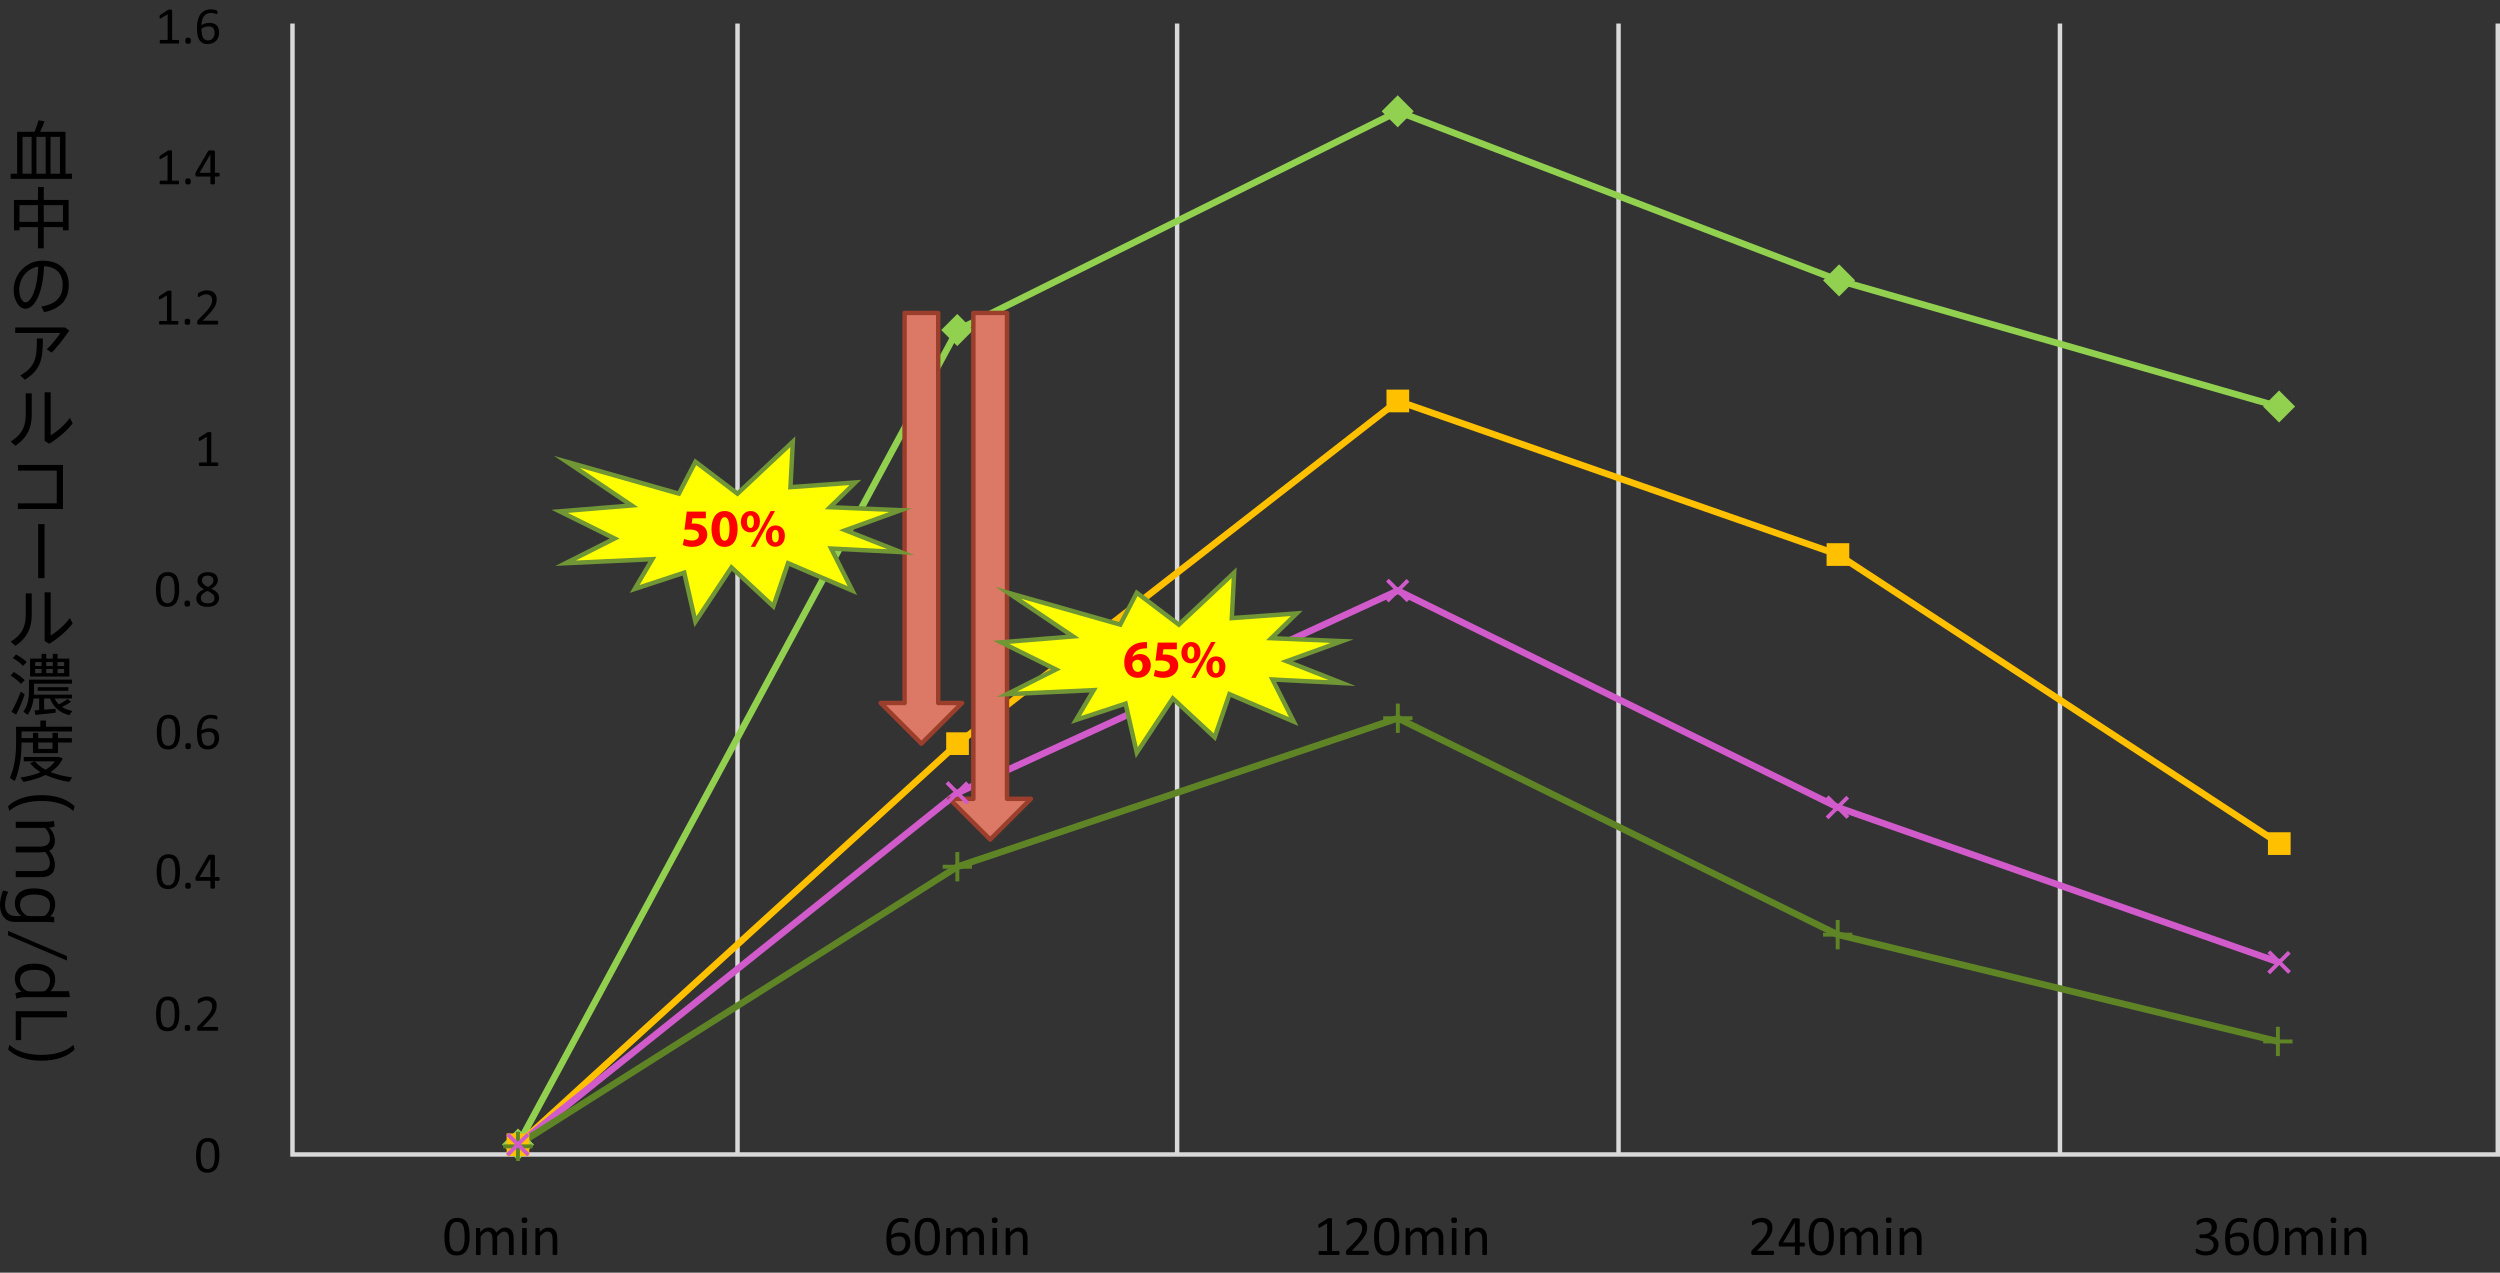 <?xml version="1.0" encoding="utf-8"?>
<!-- Generator: Adobe Illustrator 27.9.3, SVG Export Plug-In . SVG Version: 9.03 Build 53313)  -->
<svg version="1.1" id="レイヤー_1" xmlns="http://www.w3.org/2000/svg" xmlns:xlink="http://www.w3.org/1999/xlink" x="0px"
	 y="0px" width="562.227px" height="286.215px" viewBox="0 0 562.227 286.215"
	 enable-background="new 0 0 562.227 286.215" xml:space="preserve">
<rect x="0" y="0" width="562.227" height="286.215" fill="#333333" stroke="none"/>
<g>
	<polyline fill="none" stroke="#D9D9D9" stroke-miterlimit="10" points="65.777,5.293 65.777,259.629 
		561.727,259.629 561.727,5.293 	"/>
	<line fill="none" stroke="#D9D9D9" stroke-miterlimit="10" x1="165.859" y1="5.293" x2="165.859" y2="259.629"/>
	<line fill="none" stroke="#D9D9D9" stroke-miterlimit="10" x1="264.724" y1="5.293" x2="264.724" y2="259.629"/>
	<line fill="none" stroke="#D9D9D9" stroke-miterlimit="10" x1="363.995" y1="5.293" x2="363.995" y2="259.629"/>
	<line fill="none" stroke="#D9D9D9" stroke-miterlimit="10" x1="463.266" y1="5.293" x2="463.266" y2="259.629"/>
</g>
<polyline fill="none" stroke="#92D050" stroke-width="1.5" stroke-miterlimit="10" points="116.479,257.442 
	215.292,74.25 314.36,25.07 413.631,63.106 512.591,91.485 "/>
<rect x="311.809" y="22.519" transform="matrix(0.707 0.707 -0.707 0.707 109.801 -214.943)" fill="#92D050" width="5.101" height="5.101"/>
<polyline fill="none" stroke="#FFC000" stroke-width="1.5" stroke-miterlimit="10" points="116.479,257.442 
	215.342,167.242 314.36,90.172 413.334,124.712 512.591,189.72 "/>
<polyline fill="none" stroke="#D15BCB" stroke-width="1.5" stroke-miterlimit="10" points="116.479,257.442 
	215.292,178.345 314.36,132.831 413.334,181.581 512.591,216.444 "/>
<polyline fill="none" stroke="#5E8425" stroke-width="1.5" stroke-miterlimit="10" points="116.479,257.442 
	215.292,194.919 314.36,161.521 413.279,210.196 512.276,234.208 "/>
<g>
	<path d="M3.855,39.078v-9.435h3.915c0.375-0.915,0.705-1.89,0.9-2.595l1.35,0.24
		c-0.24,0.675-0.6,1.53-0.99,2.354h5.699v9.435h1.455v1.155H2.4v-1.155
		H3.855z M7.11,39.078v-8.294H5.07v8.294H7.11z M10.274,39.078v-8.294H8.189
		v8.294H10.274z M13.484,39.078v-8.294h-2.115v8.294H13.484z"/>
	<path d="M9.839,51.078v4.771H8.535v-4.771H4.379v0.721H3.15v-6.84H8.535v-2.91
		h1.305v2.91h5.595v6.84h-1.275v-0.721H9.839z M8.535,49.893V46.128H4.379v3.765
		H8.535z M14.159,49.893V46.128H9.839v3.765H14.159z"/>
	<path d="M3.075,65.192c0-3.375,2.685-6.569,6.51-6.569
		c4.095,0,5.88,2.37,5.88,5.415c0,2.895-1.35,5.265-5.535,6.18L9.299,68.957
		c3.72-0.659,4.8-2.505,4.8-4.89c0-2.475-1.41-4.095-4.2-4.199
		c-0.195,5.699-1.98,9.555-4.17,9.555c-1.53,0-2.655-2.025-2.655-4.215V65.192z
		 M4.32,65.177c0,1.515,0.645,2.819,1.425,2.819c1.185,0,2.715-2.954,2.85-8.039
		C5.94,60.422,4.32,62.687,4.32,65.177z"/>
	<path d="M14.564,73.638l1.02,0.705c-1.035,1.545-2.61,3.555-3.945,4.965
		l-1.125-0.735c1.08-1.034,2.46-2.715,3.075-3.689H3.419v-1.245H14.564z
		 M9.645,76.114c0,4.56-0.405,7.004-4.05,9.284l-1.035-0.96
		c3.465-1.979,3.735-4.005,3.735-8.324H9.645z"/>
	<path d="M7.14,88.458v4.77c0,2.7-0.81,5.085-3.69,7.02l-1.035-0.96
		c2.865-1.77,3.375-3.795,3.375-6.119v-4.71H7.14z M11.399,88.218v9.675
		c1.365-0.765,3.33-2.475,4.32-3.93l0.615,1.245
		c-1.245,1.635-3.36,3.449-5.25,4.574L10.035,99.153V88.218H11.399z"/>
	<path d="M14.159,104.552v9.915H4.02v-1.275h8.744v-7.364H4.035v-1.275H14.159z"/>
	<path d="M10.02,117.873v12.149H8.58v-12.149H10.02z"/>
	<path d="M7.14,133.458v4.77c0,2.7-0.81,5.085-3.69,7.02l-1.035-0.96
		c2.865-1.77,3.375-3.795,3.375-6.12v-4.71H7.14z M11.399,133.218v9.675
		c1.365-0.765,3.33-2.475,4.32-3.93l0.615,1.245
		c-1.245,1.635-3.36,3.449-5.25,4.575l-1.05-0.63v-10.935H11.399z"/>
	<path d="M3.105,151.129c1.05,0.615,1.875,1.229,2.445,1.845l-0.84,0.825
		c-0.555-0.63-1.335-1.26-2.31-1.875L3.105,151.129z M4.665,155.539l0.885,0.614
		c-0.48,1.47-1.335,3.48-1.92,4.561c0,0,0,0.015-1.065-0.631
		C3.195,159.049,4.125,157.023,4.665,155.539z M3.6,147.169
		c1.02,0.555,1.815,1.14,2.415,1.71l-0.855,0.87
		c-0.54-0.601-1.32-1.186-2.265-1.755L3.6,147.169z M8.805,159.693v-2.609
		H7.56c-0.165,1.289-0.555,2.534-1.32,3.675l-0.99-0.69
		c0.96-1.365,1.26-2.939,1.26-4.575v-2.654h0.66h0.495h8.52v0.915H7.665
		v1.755c0,0.24-0.015,0.479-0.03,0.72h8.55v0.855H12.285
		c0.255,0.524,0.585,0.975,0.96,1.335c0.78-0.421,1.515-0.87,1.935-1.23
		l0.78,0.66c-0.495,0.345-1.23,0.75-2.01,1.14
		c0.675,0.45,1.455,0.735,2.31,0.9l-0.66,0.96
		c-1.979-0.525-3.525-1.65-4.365-3.765H9.929v2.52
		c0.915-0.061,1.86-0.15,2.58-0.21l0.015,0.885
		c-1.335,0.165-3.375,0.39-4.545,0.51l-0.225-1.02
		C8.04,159.754,8.399,159.724,8.805,159.693z M9.344,148.114v-1.065h1.05v1.065
		h1.485v-1.065h1.065v1.065h2.655v4.034H6.765v-4.034H9.344z M7.905,149.779h1.439
		v-0.886H7.905V149.779z M7.905,151.384h1.439v-0.93H7.905V151.384z M15.375,154.549
		v0.81H8.475v-0.81H15.375z M11.879,149.779v-0.886h-1.485v0.886H11.879z
		 M11.879,151.384v-0.93h-1.485v0.93H11.879z M14.429,149.779v-0.886h-1.485v0.886
		H14.429z M14.429,151.384v-0.93h-1.485v0.93H14.429z"/>
	<path d="M7.41,165.994v-1.186h1.185v1.186h3.21v-1.186h1.23v1.186h3.12v0.989
		h-3.12v2.386H7.41v-2.386H4.845v0.105c0,2.865-0.375,5.895-1.515,8.564
		l-1.11-0.689c1.08-2.4,1.395-5.16,1.395-7.875v-3.645h0.66h0.57H9.075
		v-1.396h1.275v1.396h5.834v1.064H4.845v1.485H7.41z M16.244,174.828l-0.69,1.021
		c-1.89-0.315-3.72-0.825-5.31-1.575c-1.41,0.705-3.105,1.215-4.935,1.56
		l-0.735-0.96c1.71-0.255,3.255-0.645,4.545-1.215
		c-0.915-0.555-1.725-1.229-2.355-2.01l0.99-0.435H5.339v-0.99h7.515h0.225
		h0.12l0.915,0.315c-0.555,1.26-1.5,2.279-2.745,3.09
		C12.839,174.229,14.519,174.618,16.244,174.828z M10.245,173.104
		c0.885-0.525,1.604-1.155,2.115-1.89H7.845
		C8.445,171.964,9.27,172.578,10.245,173.104z M8.594,166.983v1.425h3.21v-1.425
		H8.594z"/>
	<path d="M9.314,178.818c3.195,0,5.805,0.885,7.455,2.505l-0.285,1.05
		c-1.68-1.574-4.395-2.25-7.185-2.25c-2.79,0-5.505,0.676-7.199,2.25l-0.285-1.05
		c1.65-1.62,4.26-2.505,7.484-2.505H9.314z"/>
	<path d="M12.345,189.003c0,1.275-0.54,1.995-1.305,2.325
		c0.78,0.779,1.305,2.04,1.305,3.149c0,2.055-1.26,2.775-3.06,2.775H3.54
		v-1.351h5.415c1.17,0,2.265-0.345,2.265-1.829c0-0.811-0.45-1.875-1.11-2.49
		c-0.375,0.09-0.855,0.12-1.41,0.12h-5.16v-1.305h5.43
		c1.185,0,2.25-0.36,2.25-1.83c0-0.795-0.465-1.83-1.155-2.385H3.54v-1.365h6.885
		c0.555,0,1.185-0.061,1.695-0.21l0.18,1.245
		c-0.36,0.135-0.93,0.255-1.26,0.27
		C11.774,186.783,12.345,187.938,12.345,189.003z"/>
	<path d="M1.125,203.495C1.125,205.415,2.34,206,3.51,206h1.35
		c-0.63-0.391-1.515-1.306-1.515-2.851c0-2.085,1.455-3.359,4.305-3.359
		c2.535,0,4.755,0.885,4.755,3.614c0,1.08-0.465,2.16-1.14,2.7
		c0.225,0,0.66,0.075,0.93,0.135v1.216c-0.39-0.075-1.125-0.12-1.605-0.12
		H3.36C1.05,207.335,0,205.64,0,203.495c0-1.096,0.285-2.28,0.705-3.24
		l1.14,0.3C1.455,201.35,1.125,202.505,1.125,203.495z M8.91,206.029
		c0.405,0,0.855-0.015,1.185-0.074c0.525-0.375,1.155-1.2,1.155-2.34
		c0-1.756-1.395-2.445-3.57-2.445c-1.8,0-3.18,0.645-3.18,2.234
		c0,1.485,1.035,2.28,1.635,2.551C6.405,206,6.84,206.029,7.215,206.029H8.91z"/>
	<path d="M1.815,210.358v-1.005l13.245,5.67v1.005L1.815,210.358z"/>
	<path d="M3.345,220.062c0-2.07,1.455-3.345,4.305-3.345
		c2.535,0,4.755,0.885,4.755,3.614c0,1.021-0.45,2.025-1.065,2.58h4.17
		l0.21,1.335H6.24c-0.93,0-1.875,0.045-2.55,0.345L3.45,223.406
		c0.405-0.226,0.975-0.345,1.425-0.375c-0.585-0.391-1.53-1.29-1.53-2.955
		V220.062z M8.91,222.971c0.405,0,0.855-0.015,1.185-0.09
		c0.525-0.375,1.155-1.185,1.155-2.324c0-1.771-1.395-2.445-3.57-2.445
		c-1.8,0-3.18,0.63-3.18,2.234c0,1.485,1.035,2.28,1.635,2.535
		c0.27,0.061,0.705,0.09,1.08,0.09H8.91z"/>
	<path d="M4.755,228.79v5.13H3.54v-6.51h11.52v1.38H4.755z"/>
	<path d="M9.285,238.54c-3.195,0-5.805-0.885-7.455-2.505l0.285-1.05
		c1.68,1.575,4.395,2.25,7.185,2.25c2.79,0,5.505-0.675,7.2-2.25l0.285,1.05
		c-1.65,1.62-4.26,2.505-7.485,2.505H9.285z"/>
</g>
<g>
	<path d="M105.617,278.096c0,0.631-0.05,1.205-0.149,1.727
		c-0.099,0.52-0.264,0.967-0.495,1.342c-0.23,0.375-0.532,0.664-0.904,0.869
		s-0.832,0.309-1.377,0.309c-0.516,0-0.951-0.092-1.304-0.275
		c-0.354-0.186-0.638-0.455-0.854-0.812s-0.369-0.799-0.46-1.32
		c-0.091-0.523-0.136-1.123-0.136-1.801c0-0.625,0.051-1.201,0.152-1.723
		c0.102-0.523,0.267-0.971,0.495-1.346s0.529-0.664,0.901-0.869
		s0.83-0.309,1.371-0.309c0.521,0,0.958,0.092,1.311,0.275
		c0.353,0.186,0.638,0.455,0.854,0.812s0.369,0.799,0.46,1.32
		C105.571,276.818,105.617,277.418,105.617,278.096z M104.5,278.172
		c0-0.41-0.015-0.779-0.044-1.105s-0.073-0.613-0.13-0.863
		c-0.057-0.25-0.131-0.465-0.222-0.645c-0.091-0.18-0.2-0.328-0.327-0.443
		c-0.127-0.117-0.272-0.201-0.435-0.254c-0.163-0.053-0.346-0.08-0.549-0.08
		c-0.36,0-0.652,0.086-0.876,0.254c-0.224,0.17-0.401,0.402-0.53,0.699
		c-0.129,0.295-0.217,0.643-0.264,1.041c-0.047,0.396-0.07,0.824-0.07,1.281
		c0,0.613,0.032,1.135,0.095,1.564s0.164,0.781,0.302,1.051
		c0.137,0.271,0.313,0.469,0.526,0.59c0.214,0.123,0.473,0.186,0.778,0.186
		c0.237,0,0.445-0.039,0.625-0.115c0.18-0.076,0.334-0.186,0.463-0.326
		c0.129-0.143,0.236-0.312,0.321-0.512s0.152-0.418,0.203-0.66
		c0.051-0.24,0.085-0.502,0.105-0.783
		C104.49,278.77,104.5,278.477,104.5,278.172z"/>
	<path d="M115.513,282.062c0,0.033-0.008,0.062-0.025,0.086s-0.044,0.043-0.083,0.061
		c-0.038,0.016-0.091,0.029-0.159,0.037c-0.068,0.01-0.152,0.014-0.254,0.014
		c-0.106,0-0.193-0.004-0.26-0.014c-0.067-0.008-0.122-0.021-0.162-0.037
		c-0.04-0.018-0.068-0.037-0.085-0.061s-0.025-0.053-0.025-0.086v-3.473
		c0-0.24-0.021-0.461-0.063-0.66s-0.11-0.369-0.203-0.514
		s-0.211-0.254-0.355-0.33s-0.313-0.115-0.508-0.115
		c-0.241,0-0.483,0.094-0.727,0.279c-0.243,0.188-0.511,0.461-0.803,0.82V282.062
		c0,0.033-0.009,0.062-0.025,0.086s-0.045,0.043-0.086,0.061
		c-0.04,0.016-0.094,0.029-0.162,0.037c-0.068,0.01-0.152,0.014-0.254,0.014
		c-0.097,0-0.181-0.004-0.25-0.014c-0.07-0.008-0.125-0.021-0.165-0.037
		c-0.041-0.018-0.068-0.037-0.083-0.061c-0.015-0.023-0.022-0.053-0.022-0.086
		v-3.473c0-0.24-0.023-0.461-0.07-0.66s-0.116-0.369-0.209-0.514
		s-0.21-0.254-0.352-0.33c-0.142-0.076-0.311-0.115-0.505-0.115
		c-0.241,0-0.484,0.094-0.73,0.279c-0.246,0.188-0.512,0.461-0.8,0.82V282.062
		c0,0.033-0.008,0.062-0.025,0.086s-0.044,0.043-0.083,0.061
		c-0.038,0.016-0.091,0.029-0.159,0.037c-0.068,0.01-0.155,0.014-0.26,0.014
		c-0.102,0-0.187-0.004-0.254-0.014c-0.067-0.008-0.122-0.021-0.162-0.037
		c-0.04-0.018-0.067-0.037-0.082-0.061c-0.015-0.023-0.022-0.053-0.022-0.086
		v-5.713c0-0.033,0.006-0.062,0.019-0.086s0.038-0.045,0.076-0.062
		c0.038-0.02,0.086-0.033,0.146-0.039s0.138-0.01,0.235-0.01
		c0.093,0,0.17,0.004,0.232,0.01c0.061,0.006,0.108,0.02,0.143,0.039
		c0.034,0.018,0.058,0.039,0.073,0.062c0.015,0.023,0.022,0.053,0.022,0.086
		v0.756c0.322-0.359,0.634-0.623,0.936-0.791c0.303-0.166,0.608-0.25,0.917-0.25
		c0.237,0,0.45,0.027,0.638,0.082c0.188,0.055,0.354,0.133,0.498,0.232
		s0.267,0.217,0.368,0.355c0.102,0.137,0.187,0.291,0.254,0.459
		c0.19-0.207,0.371-0.383,0.543-0.527c0.171-0.143,0.336-0.26,0.495-0.348
		c0.158-0.09,0.313-0.154,0.463-0.193c0.15-0.041,0.302-0.061,0.454-0.061
		c0.368,0,0.677,0.064,0.927,0.193s0.452,0.301,0.606,0.518
		c0.154,0.215,0.264,0.469,0.33,0.758c0.065,0.291,0.098,0.596,0.098,0.918
		V282.062z"/>
	<path d="M118.591,274.42c0,0.246-0.047,0.412-0.14,0.502
		c-0.093,0.088-0.265,0.133-0.514,0.133c-0.246,0-0.414-0.043-0.504-0.131
		c-0.091-0.086-0.137-0.25-0.137-0.492c0-0.244,0.047-0.412,0.14-0.5
		c0.093-0.09,0.265-0.135,0.514-0.135c0.246,0,0.414,0.045,0.504,0.131
		C118.546,274.016,118.591,274.178,118.591,274.42z M118.471,282.062
		c0,0.033-0.008,0.062-0.025,0.086s-0.044,0.043-0.083,0.061
		c-0.038,0.016-0.091,0.029-0.159,0.037c-0.068,0.01-0.155,0.014-0.26,0.014
		c-0.102,0-0.187-0.004-0.254-0.014c-0.067-0.008-0.122-0.021-0.162-0.037
		c-0.04-0.018-0.067-0.037-0.082-0.061c-0.015-0.023-0.022-0.053-0.022-0.086
		v-5.713c0-0.029,0.007-0.057,0.022-0.082c0.015-0.025,0.042-0.047,0.082-0.064
		c0.041-0.016,0.095-0.029,0.162-0.037c0.067-0.01,0.152-0.014,0.254-0.014
		c0.105,0,0.192,0.004,0.26,0.014c0.068,0.008,0.121,0.021,0.159,0.037
		c0.038,0.018,0.065,0.039,0.083,0.064s0.025,0.053,0.025,0.082V282.062z"/>
	<path d="M125.326,282.062c0,0.033-0.008,0.062-0.025,0.086s-0.044,0.043-0.083,0.061
		c-0.038,0.016-0.091,0.029-0.159,0.037c-0.068,0.01-0.152,0.014-0.254,0.014
		c-0.106,0-0.193-0.004-0.26-0.014c-0.067-0.008-0.121-0.021-0.159-0.037
		c-0.038-0.018-0.066-0.037-0.083-0.061s-0.025-0.053-0.025-0.086v-3.346
		c0-0.326-0.025-0.588-0.076-0.787s-0.125-0.369-0.222-0.514
		s-0.223-0.254-0.377-0.33c-0.155-0.076-0.333-0.115-0.537-0.115
		c-0.262,0-0.525,0.094-0.787,0.279c-0.262,0.188-0.538,0.461-0.825,0.82V282.062
		c0,0.033-0.008,0.062-0.025,0.086s-0.044,0.043-0.083,0.061
		c-0.038,0.016-0.091,0.029-0.159,0.037c-0.068,0.01-0.155,0.014-0.26,0.014
		c-0.102,0-0.187-0.004-0.254-0.014c-0.067-0.008-0.122-0.021-0.162-0.037
		c-0.04-0.018-0.067-0.037-0.082-0.061c-0.015-0.023-0.022-0.053-0.022-0.086
		v-5.713c0-0.033,0.006-0.062,0.019-0.086s0.038-0.045,0.076-0.062
		c0.038-0.02,0.086-0.033,0.146-0.039s0.138-0.01,0.235-0.01
		c0.093,0,0.17,0.004,0.232,0.01c0.061,0.006,0.108,0.02,0.143,0.039
		c0.034,0.018,0.058,0.039,0.073,0.062c0.015,0.023,0.022,0.053,0.022,0.086
		v0.756c0.322-0.359,0.642-0.623,0.961-0.791c0.32-0.166,0.643-0.25,0.968-0.25
		c0.381,0,0.702,0.064,0.961,0.193c0.261,0.129,0.471,0.301,0.632,0.518
		c0.161,0.215,0.276,0.469,0.346,0.758c0.07,0.291,0.105,0.639,0.105,1.045
		V282.062z"/>
</g>
<g>
	<path d="M204.729,279.561c0,0.36-0.055,0.708-0.165,1.045
		c-0.11,0.336-0.279,0.633-0.508,0.889s-0.518,0.461-0.87,0.615
		s-0.766,0.232-1.244,0.232c-0.343,0-0.646-0.043-0.908-0.127
		c-0.262-0.085-0.491-0.206-0.686-0.362s-0.356-0.349-0.486-0.577
		c-0.129-0.229-0.232-0.489-0.311-0.781c-0.079-0.292-0.135-0.611-0.168-0.959
		c-0.034-0.347-0.051-0.719-0.051-1.117c0-0.351,0.019-0.706,0.057-1.066
		c0.038-0.359,0.105-0.706,0.203-1.041c0.098-0.334,0.229-0.648,0.396-0.942
		c0.167-0.294,0.377-0.55,0.629-0.768c0.251-0.218,0.553-0.391,0.904-0.518
		s0.76-0.19,1.225-0.19c0.157,0,0.315,0.01,0.476,0.028
		c0.161,0.02,0.309,0.045,0.444,0.076c0.136,0.032,0.25,0.067,0.343,0.104
		c0.093,0.039,0.154,0.069,0.184,0.093s0.052,0.049,0.067,0.076
		c0.015,0.027,0.026,0.057,0.035,0.089c0.008,0.031,0.015,0.067,0.019,0.107
		s0.006,0.09,0.006,0.149c0,0.076-0.001,0.142-0.003,0.196
		c-0.002,0.056-0.01,0.1-0.025,0.134c-0.015,0.034-0.034,0.06-0.057,0.076
		c-0.023,0.017-0.054,0.025-0.092,0.025c-0.046,0-0.11-0.015-0.19-0.044
		c-0.081-0.03-0.178-0.062-0.292-0.099s-0.253-0.069-0.416-0.099
		c-0.163-0.029-0.353-0.045-0.568-0.045c-0.394,0-0.732,0.081-1.016,0.242
		c-0.283,0.16-0.515,0.376-0.695,0.646c-0.18,0.271-0.313,0.586-0.399,0.943
		c-0.087,0.357-0.137,0.73-0.149,1.12c0.11-0.063,0.234-0.127,0.371-0.19
		c0.138-0.063,0.288-0.121,0.451-0.172c0.163-0.051,0.335-0.092,0.517-0.123
		c0.182-0.032,0.376-0.048,0.584-0.048c0.444,0,0.819,0.061,1.124,0.181
		c0.305,0.121,0.551,0.288,0.739,0.502c0.188,0.214,0.323,0.465,0.403,0.755
		S204.729,279.223,204.729,279.561z M203.624,279.662c0-0.245-0.024-0.468-0.073-0.669
		c-0.049-0.201-0.13-0.372-0.245-0.511c-0.114-0.141-0.267-0.248-0.457-0.324
		s-0.425-0.114-0.705-0.114c-0.156,0-0.313,0.014-0.47,0.041
		s-0.308,0.065-0.454,0.114c-0.146,0.049-0.285,0.106-0.419,0.172
		c-0.133,0.065-0.255,0.137-0.365,0.213c0,0.545,0.035,1.002,0.105,1.371
		c0.069,0.367,0.171,0.663,0.305,0.885c0.133,0.223,0.299,0.381,0.498,0.477
		c0.199,0.095,0.432,0.143,0.698,0.143c0.271,0,0.506-0.051,0.705-0.152
		s0.364-0.238,0.495-0.409c0.131-0.172,0.228-0.364,0.289-0.578
		C203.593,280.105,203.624,279.887,203.624,279.662z"/>
	<path d="M211.381,278.095c0,0.631-0.05,1.206-0.149,1.727
		c-0.1,0.521-0.265,0.968-0.495,1.343c-0.231,0.374-0.532,0.664-0.905,0.869
		s-0.832,0.309-1.377,0.309c-0.517,0-0.951-0.093-1.305-0.276
		c-0.353-0.185-0.638-0.455-0.854-0.812s-0.369-0.798-0.46-1.32
		c-0.091-0.522-0.137-1.123-0.137-1.8c0-0.626,0.051-1.201,0.152-1.724
		s0.267-0.971,0.495-1.346c0.229-0.374,0.529-0.664,0.901-0.869
		s0.829-0.308,1.371-0.308c0.521,0,0.958,0.092,1.311,0.275
		c0.354,0.185,0.638,0.455,0.854,0.812s0.369,0.798,0.46,1.32
		C211.335,276.817,211.381,277.418,211.381,278.095z M210.264,278.171
		c0-0.41-0.015-0.778-0.044-1.104s-0.073-0.613-0.13-0.863
		c-0.058-0.25-0.131-0.465-0.223-0.645c-0.091-0.18-0.2-0.328-0.327-0.444
		s-0.272-0.201-0.435-0.254c-0.163-0.053-0.346-0.079-0.549-0.079
		c-0.359,0-0.651,0.085-0.876,0.254s-0.401,0.402-0.53,0.698
		c-0.129,0.296-0.217,0.644-0.263,1.041s-0.07,0.825-0.07,1.282
		c0,0.613,0.032,1.135,0.095,1.564s0.164,0.78,0.301,1.051
		c0.138,0.271,0.313,0.468,0.527,0.59c0.213,0.123,0.473,0.185,0.777,0.185
		c0.237,0,0.445-0.038,0.625-0.114c0.18-0.076,0.334-0.186,0.464-0.327
		c0.129-0.142,0.235-0.312,0.32-0.511s0.152-0.419,0.203-0.66
		s0.086-0.503,0.104-0.784C210.254,278.769,210.264,278.476,210.264,278.171z"/>
	<path d="M221.277,282.062c0,0.033-0.009,0.062-0.025,0.085s-0.044,0.044-0.083,0.061
		s-0.091,0.029-0.159,0.038s-0.152,0.013-0.254,0.013
		c-0.105,0-0.192-0.004-0.26-0.013s-0.122-0.021-0.162-0.038
		c-0.041-0.017-0.069-0.037-0.086-0.061s-0.025-0.052-0.025-0.085v-3.473
		c0-0.241-0.021-0.461-0.063-0.66s-0.11-0.37-0.203-0.514
		c-0.093-0.145-0.212-0.254-0.355-0.33s-0.313-0.115-0.508-0.115
		c-0.241,0-0.483,0.094-0.727,0.279c-0.244,0.187-0.511,0.46-0.803,0.819V282.062
		c0,0.033-0.008,0.062-0.025,0.085s-0.045,0.044-0.085,0.061
		c-0.041,0.017-0.095,0.029-0.162,0.038s-0.152,0.013-0.254,0.013
		c-0.098,0-0.181-0.004-0.251-0.013c-0.069-0.009-0.125-0.021-0.165-0.038
		c-0.04-0.017-0.067-0.037-0.082-0.061c-0.015-0.023-0.022-0.052-0.022-0.085
		v-3.473c0-0.241-0.023-0.461-0.07-0.66s-0.117-0.37-0.209-0.514
		c-0.093-0.145-0.21-0.254-0.353-0.33c-0.142-0.076-0.31-0.115-0.504-0.115
		c-0.241,0-0.485,0.094-0.73,0.279c-0.245,0.187-0.512,0.46-0.8,0.819V282.062
		c0,0.033-0.009,0.062-0.025,0.085s-0.044,0.044-0.083,0.061
		s-0.091,0.029-0.159,0.038s-0.154,0.013-0.26,0.013
		c-0.102,0-0.186-0.004-0.254-0.013s-0.122-0.021-0.162-0.038
		c-0.041-0.017-0.068-0.037-0.083-0.061c-0.015-0.023-0.022-0.052-0.022-0.085
		v-5.713c0-0.034,0.006-0.062,0.019-0.086s0.038-0.045,0.076-0.063
		c0.038-0.02,0.087-0.032,0.146-0.038c0.059-0.007,0.137-0.01,0.235-0.01
		c0.093,0,0.17,0.003,0.231,0.01c0.062,0.006,0.109,0.019,0.143,0.038
		c0.034,0.019,0.058,0.04,0.073,0.063c0.015,0.023,0.022,0.052,0.022,0.086
		v0.755c0.321-0.359,0.634-0.623,0.937-0.79
		c0.302-0.167,0.608-0.251,0.917-0.251c0.237,0,0.45,0.027,0.638,0.083
		c0.188,0.055,0.354,0.132,0.499,0.231s0.267,0.218,0.368,0.355
		s0.186,0.291,0.254,0.46c0.19-0.207,0.372-0.383,0.542-0.527
		c0.172-0.144,0.337-0.26,0.495-0.349c0.159-0.089,0.313-0.153,0.464-0.193
		c0.15-0.04,0.301-0.061,0.454-0.061c0.368,0,0.677,0.064,0.927,0.193
		s0.452,0.302,0.606,0.518c0.155,0.216,0.265,0.469,0.33,0.759
		c0.066,0.29,0.099,0.596,0.099,0.917V282.062z"/>
	<path d="M224.355,274.42c0,0.245-0.046,0.412-0.14,0.501s-0.264,0.134-0.514,0.134
		c-0.245,0-0.414-0.044-0.505-0.131c-0.091-0.087-0.136-0.25-0.136-0.492
		c0-0.245,0.046-0.412,0.14-0.501s0.264-0.134,0.514-0.134
		c0.245,0,0.414,0.044,0.505,0.131C224.31,274.015,224.355,274.178,224.355,274.42z
		 M224.235,282.062c0,0.033-0.009,0.062-0.025,0.085s-0.044,0.044-0.083,0.061
		s-0.091,0.029-0.159,0.038s-0.154,0.013-0.26,0.013
		c-0.102,0-0.186-0.004-0.254-0.013s-0.122-0.021-0.162-0.038
		c-0.041-0.017-0.068-0.037-0.083-0.061c-0.015-0.023-0.022-0.052-0.022-0.085
		v-5.713c0-0.03,0.007-0.058,0.022-0.083c0.015-0.025,0.042-0.047,0.083-0.063
		c0.04-0.017,0.094-0.029,0.162-0.038s0.152-0.013,0.254-0.013
		c0.106,0,0.193,0.004,0.26,0.013s0.121,0.021,0.159,0.038
		s0.066,0.038,0.083,0.063s0.025,0.053,0.025,0.083V282.062z"/>
	<path d="M231.09,282.062c0,0.033-0.009,0.062-0.025,0.085s-0.044,0.044-0.083,0.061
		s-0.091,0.029-0.159,0.038s-0.152,0.013-0.254,0.013
		c-0.105,0-0.192-0.004-0.26-0.013s-0.121-0.021-0.159-0.038
		s-0.065-0.037-0.083-0.061s-0.025-0.052-0.025-0.085v-3.346
		c0-0.326-0.025-0.588-0.076-0.787s-0.125-0.37-0.222-0.514
		c-0.098-0.145-0.223-0.254-0.378-0.33c-0.154-0.076-0.333-0.115-0.536-0.115
		c-0.263,0-0.524,0.094-0.787,0.279c-0.263,0.187-0.537,0.46-0.825,0.819V282.062
		c0,0.033-0.009,0.062-0.025,0.085s-0.044,0.044-0.083,0.061
		s-0.091,0.029-0.159,0.038s-0.154,0.013-0.26,0.013
		c-0.102,0-0.186-0.004-0.254-0.013s-0.122-0.021-0.162-0.038
		c-0.041-0.017-0.068-0.037-0.083-0.061c-0.015-0.023-0.022-0.052-0.022-0.085
		v-5.713c0-0.034,0.006-0.062,0.019-0.086s0.038-0.045,0.076-0.063
		c0.038-0.02,0.087-0.032,0.146-0.038c0.059-0.007,0.137-0.01,0.235-0.01
		c0.093,0,0.17,0.003,0.231,0.01c0.062,0.006,0.109,0.019,0.143,0.038
		c0.034,0.019,0.058,0.04,0.073,0.063c0.015,0.023,0.022,0.052,0.022,0.086
		v0.755c0.321-0.359,0.642-0.623,0.962-0.79
		c0.319-0.167,0.642-0.251,0.968-0.251c0.381,0,0.701,0.064,0.962,0.193
		c0.26,0.129,0.471,0.302,0.631,0.518s0.276,0.469,0.346,0.759
		c0.069,0.29,0.104,0.638,0.104,1.044V282.062z"/>
</g>
<g>
	<path d="M301.262,281.789c0,0.08-0.007,0.148-0.019,0.203
		c-0.014,0.055-0.03,0.1-0.051,0.133c-0.021,0.034-0.046,0.059-0.073,0.073
		c-0.028,0.015-0.057,0.022-0.086,0.022h-4.291c-0.029,0-0.058-0.008-0.083-0.022
		s-0.049-0.039-0.072-0.073c-0.023-0.033-0.041-0.078-0.055-0.133
		c-0.012-0.055-0.019-0.123-0.019-0.203c0-0.076,0.007-0.142,0.019-0.197
		c0.014-0.055,0.029-0.1,0.048-0.136c0.02-0.036,0.042-0.063,0.07-0.083
		c0.027-0.019,0.058-0.028,0.092-0.028h1.714v-6.246l-1.587,0.946
		c-0.08,0.042-0.146,0.067-0.193,0.076c-0.049,0.008-0.088-0.002-0.118-0.029
		c-0.029-0.027-0.049-0.072-0.06-0.137c-0.011-0.062-0.017-0.144-0.017-0.24
		c0-0.072,0.004-0.134,0.01-0.185c0.007-0.051,0.016-0.093,0.029-0.127
		c0.012-0.034,0.03-0.063,0.054-0.089c0.022-0.025,0.054-0.051,0.092-0.076
		l1.892-1.213c0.017-0.012,0.038-0.022,0.063-0.031s0.058-0.017,0.095-0.025
		c0.039-0.009,0.083-0.014,0.134-0.016s0.114-0.004,0.19-0.004
		c0.102,0,0.187,0.005,0.254,0.014c0.067,0.008,0.121,0.02,0.158,0.034
		c0.039,0.015,0.064,0.034,0.076,0.058c0.014,0.023,0.02,0.047,0.02,0.072
		v7.218h1.485c0.034,0,0.065,0.01,0.095,0.028
		c0.03,0.02,0.055,0.047,0.073,0.083c0.02,0.036,0.034,0.081,0.045,0.136
		C301.257,281.647,301.262,281.713,301.262,281.789z"/>
	<path d="M307.832,281.751c0,0.076-0.005,0.144-0.016,0.203
		c-0.01,0.06-0.025,0.109-0.044,0.149c-0.02,0.04-0.045,0.069-0.076,0.089
		c-0.032,0.019-0.067,0.028-0.104,0.028h-4.539c-0.06,0-0.111-0.008-0.155-0.022
		c-0.045-0.015-0.083-0.039-0.114-0.073c-0.032-0.033-0.055-0.082-0.07-0.146
		c-0.015-0.063-0.021-0.142-0.021-0.235c0-0.084,0.003-0.158,0.01-0.222
		c0.006-0.063,0.021-0.119,0.042-0.168s0.049-0.098,0.082-0.146
		c0.032-0.049,0.075-0.101,0.128-0.155l1.641-1.688
		c0.38-0.39,0.684-0.738,0.913-1.048c0.229-0.309,0.405-0.59,0.53-0.844
		c0.124-0.254,0.205-0.484,0.245-0.691c0.039-0.208,0.059-0.402,0.059-0.584
		c0-0.183-0.03-0.354-0.092-0.518s-0.149-0.306-0.265-0.429
		c-0.116-0.123-0.262-0.22-0.436-0.292c-0.176-0.072-0.376-0.107-0.604-0.107
		c-0.266,0-0.505,0.035-0.717,0.107s-0.397,0.15-0.557,0.234
		c-0.159,0.085-0.293,0.163-0.399,0.235c-0.107,0.072-0.187,0.108-0.239,0.108
		c-0.03,0-0.058-0.009-0.082-0.025c-0.023-0.018-0.043-0.045-0.059-0.083
		s-0.027-0.089-0.036-0.152s-0.013-0.14-0.013-0.229
		c0-0.063,0.002-0.118,0.006-0.165s0.012-0.087,0.022-0.121
		c0.011-0.033,0.024-0.065,0.041-0.095s0.051-0.066,0.102-0.111
		c0.051-0.044,0.139-0.104,0.264-0.181c0.124-0.076,0.281-0.151,0.47-0.226
		c0.188-0.074,0.396-0.136,0.622-0.187c0.226-0.051,0.464-0.076,0.714-0.076
		c0.397,0,0.746,0.056,1.044,0.168c0.299,0.112,0.546,0.266,0.743,0.46
		c0.196,0.194,0.344,0.421,0.441,0.679c0.097,0.259,0.146,0.533,0.146,0.826
		c0,0.262-0.023,0.523-0.069,0.783c-0.047,0.261-0.146,0.542-0.296,0.845
		c-0.149,0.303-0.367,0.639-0.65,1.009s-0.66,0.797-1.13,1.279l-1.301,1.358
		h3.573c0.034,0,0.066,0.01,0.099,0.028c0.031,0.02,0.059,0.048,0.082,0.086
		s0.041,0.086,0.051,0.143C307.827,281.608,307.832,281.675,307.832,281.751z"/>
	<path d="M314.694,278.095c0,0.631-0.05,1.206-0.149,1.727s-0.264,0.968-0.495,1.343
		c-0.23,0.374-0.532,0.664-0.904,0.869s-0.831,0.309-1.378,0.309
		c-0.516,0-0.951-0.093-1.304-0.276c-0.354-0.185-0.638-0.455-0.854-0.812
		c-0.215-0.357-0.369-0.798-0.46-1.32s-0.136-1.123-0.136-1.8
		c0-0.626,0.051-1.201,0.152-1.724s0.266-0.971,0.494-1.346
		c0.229-0.374,0.529-0.664,0.902-0.869c0.372-0.205,0.829-0.308,1.371-0.308
		c0.52,0,0.957,0.092,1.311,0.275c0.354,0.185,0.638,0.455,0.854,0.812
		s0.369,0.798,0.46,1.32S314.694,277.418,314.694,278.095z M313.577,278.171
		c0-0.41-0.015-0.778-0.044-1.104c-0.03-0.326-0.073-0.613-0.131-0.863
		c-0.057-0.25-0.131-0.465-0.222-0.645s-0.2-0.328-0.327-0.444
		s-0.271-0.201-0.435-0.254s-0.347-0.079-0.55-0.079
		c-0.359,0-0.651,0.085-0.875,0.254c-0.225,0.169-0.401,0.402-0.53,0.698
		c-0.13,0.296-0.217,0.644-0.264,1.041s-0.069,0.825-0.069,1.282
		c0,0.613,0.031,1.135,0.095,1.564s0.164,0.78,0.302,1.051
		c0.137,0.271,0.312,0.468,0.526,0.59c0.214,0.123,0.474,0.185,0.778,0.185
		c0.236,0,0.445-0.038,0.625-0.114s0.334-0.186,0.463-0.327
		s0.236-0.312,0.32-0.511c0.085-0.199,0.152-0.419,0.203-0.66
		s0.086-0.503,0.105-0.784C313.567,278.769,313.577,278.476,313.577,278.171z"/>
	<path d="M324.589,282.062c0,0.033-0.008,0.062-0.025,0.085
		c-0.017,0.023-0.044,0.044-0.082,0.061s-0.091,0.029-0.158,0.038
		c-0.068,0.009-0.152,0.013-0.254,0.013c-0.106,0-0.193-0.004-0.261-0.013
		s-0.122-0.021-0.162-0.038s-0.068-0.037-0.085-0.061
		c-0.018-0.023-0.025-0.052-0.025-0.085v-3.473c0-0.241-0.021-0.461-0.064-0.66
		c-0.042-0.199-0.109-0.37-0.203-0.514c-0.093-0.145-0.211-0.254-0.355-0.33
		c-0.144-0.076-0.312-0.115-0.508-0.115c-0.24,0-0.482,0.094-0.727,0.279
		c-0.243,0.187-0.511,0.46-0.803,0.819V282.062c0,0.033-0.009,0.062-0.025,0.085
		s-0.045,0.044-0.086,0.061c-0.04,0.017-0.094,0.029-0.162,0.038
		c-0.067,0.009-0.152,0.013-0.254,0.013c-0.097,0-0.181-0.004-0.25-0.013
		c-0.07-0.009-0.125-0.021-0.165-0.038s-0.067-0.037-0.083-0.061
		c-0.015-0.023-0.021-0.052-0.021-0.085v-3.473c0-0.241-0.023-0.461-0.07-0.66
		s-0.116-0.37-0.209-0.514c-0.094-0.145-0.211-0.254-0.353-0.33
		s-0.311-0.115-0.505-0.115c-0.241,0-0.484,0.094-0.73,0.279
		c-0.245,0.187-0.512,0.46-0.799,0.819V282.062c0,0.033-0.009,0.062-0.025,0.085
		c-0.018,0.023-0.045,0.044-0.083,0.061s-0.091,0.029-0.159,0.038
		c-0.067,0.009-0.154,0.013-0.26,0.013c-0.102,0-0.187-0.004-0.254-0.013
		s-0.121-0.021-0.162-0.038c-0.04-0.017-0.067-0.037-0.082-0.061
		c-0.016-0.023-0.022-0.052-0.022-0.085v-5.713c0-0.034,0.007-0.062,0.019-0.086
		c0.014-0.023,0.039-0.045,0.076-0.063c0.039-0.02,0.087-0.032,0.146-0.038
		c0.06-0.007,0.138-0.01,0.234-0.01c0.094,0,0.171,0.003,0.232,0.01
		c0.061,0.006,0.108,0.019,0.143,0.038c0.034,0.019,0.059,0.04,0.073,0.063
		s0.022,0.052,0.022,0.086v0.755c0.321-0.359,0.633-0.623,0.936-0.79
		s0.608-0.251,0.918-0.251c0.236,0,0.449,0.027,0.638,0.083
		c0.188,0.055,0.354,0.132,0.498,0.231s0.267,0.218,0.368,0.355
		s0.187,0.291,0.254,0.46c0.19-0.207,0.371-0.383,0.543-0.527
		c0.171-0.144,0.336-0.26,0.495-0.349c0.158-0.089,0.313-0.153,0.463-0.193
		c0.15-0.04,0.302-0.061,0.454-0.061c0.368,0,0.677,0.064,0.927,0.193
		s0.452,0.302,0.606,0.518s0.264,0.469,0.33,0.759
		c0.065,0.29,0.098,0.596,0.098,0.917V282.062z"/>
	<path d="M327.668,274.42c0,0.245-0.047,0.412-0.14,0.501s-0.265,0.134-0.514,0.134
		c-0.246,0-0.414-0.044-0.505-0.131s-0.137-0.25-0.137-0.492
		c0-0.245,0.047-0.412,0.14-0.501s0.265-0.134,0.514-0.134
		c0.246,0,0.414,0.044,0.505,0.131S327.668,274.178,327.668,274.42z M327.548,282.062
		c0,0.033-0.009,0.062-0.025,0.085c-0.018,0.023-0.045,0.044-0.083,0.061
		s-0.091,0.029-0.159,0.038c-0.067,0.009-0.154,0.013-0.26,0.013
		c-0.102,0-0.187-0.004-0.254-0.013s-0.121-0.021-0.162-0.038
		c-0.04-0.017-0.067-0.037-0.082-0.061c-0.016-0.023-0.022-0.052-0.022-0.085
		v-5.713c0-0.03,0.007-0.058,0.022-0.083c0.015-0.025,0.042-0.047,0.082-0.063
		c0.041-0.017,0.095-0.029,0.162-0.038s0.152-0.013,0.254-0.013
		c0.105,0,0.192,0.004,0.26,0.013c0.068,0.009,0.121,0.021,0.159,0.038
		s0.065,0.038,0.083,0.063c0.017,0.025,0.025,0.053,0.025,0.083V282.062z"/>
	<path d="M334.404,282.062c0,0.033-0.009,0.062-0.025,0.085
		c-0.018,0.023-0.045,0.044-0.083,0.061s-0.091,0.029-0.159,0.038
		c-0.067,0.009-0.152,0.013-0.254,0.013c-0.105,0-0.192-0.004-0.26-0.013
		s-0.121-0.021-0.158-0.038c-0.039-0.017-0.066-0.037-0.083-0.061
		s-0.025-0.052-0.025-0.085v-3.346c0-0.326-0.025-0.588-0.076-0.787
		s-0.125-0.37-0.222-0.514c-0.098-0.145-0.224-0.254-0.378-0.33
		c-0.155-0.076-0.333-0.115-0.536-0.115c-0.263,0-0.525,0.094-0.787,0.279
		c-0.263,0.187-0.538,0.46-0.826,0.819V282.062c0,0.033-0.008,0.062-0.025,0.085
		c-0.017,0.023-0.044,0.044-0.082,0.061s-0.091,0.029-0.158,0.038
		c-0.068,0.009-0.155,0.013-0.261,0.013c-0.102,0-0.187-0.004-0.254-0.013
		s-0.122-0.021-0.162-0.038s-0.067-0.037-0.082-0.061s-0.022-0.052-0.022-0.085
		v-5.713c0-0.034,0.006-0.062,0.02-0.086c0.012-0.023,0.037-0.045,0.076-0.063
		c0.037-0.02,0.086-0.032,0.146-0.038c0.06-0.007,0.138-0.01,0.235-0.01
		c0.093,0,0.17,0.003,0.231,0.01c0.062,0.006,0.108,0.019,0.143,0.038
		c0.034,0.019,0.058,0.04,0.073,0.063c0.015,0.023,0.021,0.052,0.021,0.086
		v0.755c0.322-0.359,0.643-0.623,0.962-0.79s0.643-0.251,0.968-0.251
		c0.381,0,0.702,0.064,0.962,0.193c0.261,0.129,0.471,0.302,0.632,0.518
		s0.276,0.469,0.346,0.759c0.07,0.29,0.105,0.638,0.105,1.044V282.062z"/>
</g>
<g>
	<path d="M398.974,281.752c0,0.076-0.005,0.144-0.016,0.203
		c-0.01,0.06-0.025,0.109-0.044,0.149c-0.02,0.04-0.045,0.069-0.076,0.089
		c-0.032,0.019-0.067,0.028-0.104,0.028h-4.539c-0.06,0-0.111-0.008-0.155-0.022
		c-0.045-0.015-0.083-0.039-0.114-0.073c-0.032-0.033-0.055-0.082-0.07-0.146
		c-0.015-0.063-0.021-0.142-0.021-0.235c0-0.084,0.003-0.158,0.01-0.222
		c0.006-0.063,0.021-0.119,0.042-0.168s0.049-0.098,0.082-0.146
		c0.032-0.049,0.075-0.101,0.128-0.155l1.641-1.688
		c0.38-0.39,0.684-0.738,0.913-1.048c0.229-0.309,0.405-0.59,0.53-0.844
		c0.124-0.254,0.205-0.484,0.245-0.691c0.039-0.208,0.059-0.402,0.059-0.584
		c0-0.183-0.03-0.354-0.092-0.518s-0.149-0.306-0.265-0.429
		c-0.116-0.123-0.262-0.22-0.436-0.292c-0.176-0.072-0.376-0.107-0.604-0.107
		c-0.266,0-0.505,0.035-0.717,0.107s-0.397,0.15-0.557,0.234
		c-0.159,0.085-0.293,0.163-0.399,0.235c-0.107,0.072-0.187,0.108-0.239,0.108
		c-0.03,0-0.058-0.009-0.082-0.025c-0.023-0.018-0.043-0.045-0.059-0.083
		s-0.027-0.089-0.036-0.152s-0.013-0.14-0.013-0.229
		c0-0.063,0.002-0.118,0.006-0.165s0.012-0.087,0.022-0.121
		c0.011-0.033,0.024-0.065,0.041-0.095s0.051-0.066,0.102-0.111
		c0.051-0.044,0.139-0.104,0.264-0.181c0.124-0.076,0.281-0.151,0.47-0.226
		c0.188-0.074,0.396-0.136,0.622-0.187c0.226-0.051,0.464-0.076,0.714-0.076
		c0.397,0,0.746,0.056,1.044,0.168c0.299,0.112,0.546,0.266,0.743,0.46
		c0.196,0.194,0.344,0.421,0.441,0.679c0.097,0.259,0.146,0.533,0.146,0.826
		c0,0.262-0.023,0.523-0.069,0.783c-0.047,0.261-0.146,0.542-0.296,0.845
		c-0.149,0.303-0.367,0.639-0.65,1.009s-0.66,0.797-1.13,1.279l-1.301,1.358
		h3.573c0.034,0,0.066,0.01,0.099,0.028c0.031,0.02,0.059,0.048,0.082,0.086
		s0.041,0.086,0.051,0.143C398.969,281.609,398.974,281.676,398.974,281.752z"/>
	<path d="M405.913,279.886c0,0.14-0.021,0.25-0.063,0.33s-0.102,0.121-0.178,0.121
		h-0.927v1.727c0,0.033-0.009,0.062-0.026,0.085s-0.048,0.044-0.092,0.061
		c-0.043,0.017-0.1,0.029-0.17,0.038c-0.069,0.009-0.158,0.013-0.268,0.013
		c-0.104,0-0.191-0.004-0.262-0.013c-0.069-0.009-0.125-0.021-0.166-0.038
		c-0.042-0.017-0.07-0.037-0.086-0.061c-0.015-0.023-0.022-0.052-0.022-0.085
		v-1.727h-3.36c-0.051,0-0.093-0.007-0.126-0.02s-0.063-0.036-0.091-0.07
		c-0.027-0.033-0.047-0.082-0.057-0.146c-0.011-0.063-0.016-0.146-0.016-0.247
		c0-0.081,0.002-0.152,0.006-0.217c0.004-0.062,0.013-0.121,0.025-0.174
		c0.012-0.053,0.029-0.104,0.05-0.152s0.046-0.101,0.075-0.156l2.928-4.988
		c0.021-0.034,0.053-0.064,0.094-0.09s0.095-0.046,0.159-0.062
		c0.064-0.018,0.145-0.029,0.239-0.035c0.095-0.007,0.207-0.01,0.337-0.01
		c0.142,0,0.267,0.005,0.372,0.016s0.19,0.024,0.256,0.041
		c0.064,0.018,0.114,0.04,0.148,0.067s0.052,0.06,0.052,0.099v5.242h0.927
		c0.072,0,0.13,0.037,0.175,0.111C405.89,279.62,405.913,279.733,405.913,279.886z
		 M403.653,274.929h-0.013l-2.641,4.506h2.653V274.929z"/>
	<path d="M412.425,278.096c0,0.631-0.05,1.206-0.149,1.727
		c-0.099,0.521-0.265,0.968-0.495,1.343c-0.23,0.374-0.532,0.664-0.904,0.869
		s-0.832,0.309-1.377,0.309c-0.517,0-0.951-0.093-1.305-0.276
		c-0.354-0.185-0.639-0.455-0.854-0.812c-0.217-0.357-0.369-0.798-0.461-1.32
		c-0.091-0.522-0.137-1.123-0.137-1.8c0-0.626,0.051-1.201,0.152-1.724
		s0.268-0.971,0.496-1.346c0.229-0.374,0.528-0.664,0.9-0.869
		c0.373-0.205,0.83-0.308,1.371-0.308c0.521,0,0.958,0.092,1.312,0.275
		c0.353,0.185,0.638,0.455,0.854,0.812s0.369,0.798,0.46,1.32
		C412.38,276.818,412.425,277.419,412.425,278.096z M411.308,278.172
		c0-0.41-0.015-0.778-0.045-1.104c-0.029-0.326-0.072-0.613-0.13-0.863
		c-0.057-0.25-0.131-0.465-0.222-0.645c-0.092-0.18-0.2-0.328-0.327-0.444
		s-0.272-0.201-0.435-0.254c-0.163-0.053-0.346-0.079-0.549-0.079
		c-0.36,0-0.652,0.085-0.877,0.254c-0.224,0.169-0.4,0.402-0.529,0.698
		s-0.217,0.644-0.264,1.041s-0.07,0.825-0.07,1.282
		c0,0.613,0.032,1.135,0.096,1.564s0.164,0.78,0.302,1.051
		s0.313,0.468,0.526,0.59c0.214,0.123,0.473,0.185,0.777,0.185
		c0.237,0,0.445-0.038,0.626-0.114c0.18-0.076,0.334-0.186,0.463-0.327
		c0.13-0.142,0.236-0.312,0.321-0.511c0.084-0.199,0.152-0.419,0.203-0.66
		s0.085-0.503,0.104-0.784C411.298,278.77,411.308,278.477,411.308,278.172z"/>
	<path d="M422.322,282.063c0,0.033-0.009,0.062-0.025,0.085
		c-0.018,0.023-0.045,0.044-0.083,0.061s-0.091,0.029-0.159,0.038
		c-0.067,0.009-0.152,0.013-0.254,0.013c-0.105,0-0.192-0.004-0.26-0.013
		s-0.121-0.021-0.162-0.038c-0.04-0.017-0.068-0.037-0.086-0.061
		c-0.017-0.023-0.025-0.052-0.025-0.085v-3.473c0-0.241-0.021-0.461-0.062-0.66
		c-0.043-0.199-0.11-0.37-0.203-0.514c-0.094-0.145-0.212-0.254-0.355-0.33
		c-0.145-0.076-0.313-0.115-0.508-0.115c-0.242,0-0.484,0.094-0.728,0.279
		c-0.243,0.187-0.511,0.46-0.803,0.819v3.993c0,0.033-0.009,0.062-0.025,0.085
		s-0.046,0.044-0.086,0.061s-0.094,0.029-0.161,0.038
		c-0.068,0.009-0.152,0.013-0.254,0.013c-0.098,0-0.182-0.004-0.251-0.013
		c-0.07-0.009-0.125-0.021-0.165-0.038c-0.041-0.017-0.068-0.037-0.083-0.061
		s-0.022-0.052-0.022-0.085v-3.473c0-0.241-0.022-0.461-0.069-0.66
		s-0.116-0.37-0.21-0.514c-0.093-0.145-0.21-0.254-0.352-0.33
		c-0.143-0.076-0.311-0.115-0.505-0.115c-0.241,0-0.484,0.094-0.729,0.279
		c-0.246,0.187-0.513,0.46-0.801,0.819v3.993c0,0.033-0.008,0.062-0.025,0.085
		c-0.017,0.023-0.044,0.044-0.082,0.061s-0.091,0.029-0.158,0.038
		c-0.068,0.009-0.155,0.013-0.261,0.013c-0.102,0-0.187-0.004-0.254-0.013
		s-0.122-0.021-0.162-0.038s-0.067-0.037-0.082-0.061s-0.022-0.052-0.022-0.085
		v-5.713c0-0.034,0.006-0.062,0.02-0.086c0.012-0.023,0.037-0.045,0.076-0.063
		c0.037-0.02,0.086-0.032,0.146-0.038c0.06-0.007,0.138-0.01,0.235-0.01
		c0.093,0,0.17,0.003,0.231,0.01c0.062,0.006,0.108,0.019,0.143,0.038
		c0.034,0.019,0.058,0.04,0.073,0.063c0.015,0.023,0.021,0.052,0.021,0.086
		v0.755c0.322-0.359,0.635-0.623,0.937-0.79
		c0.303-0.167,0.608-0.251,0.917-0.251c0.237,0,0.45,0.027,0.639,0.083
		c0.188,0.055,0.354,0.132,0.498,0.231s0.267,0.218,0.368,0.355
		s0.187,0.291,0.254,0.46c0.19-0.207,0.371-0.383,0.543-0.527
		c0.171-0.144,0.336-0.26,0.495-0.349c0.158-0.089,0.312-0.153,0.463-0.193
		s0.302-0.061,0.454-0.061c0.368,0,0.677,0.064,0.927,0.193
		s0.451,0.302,0.606,0.518c0.154,0.216,0.265,0.469,0.33,0.759
		s0.099,0.596,0.099,0.917V282.063z"/>
	<path d="M425.4,274.421c0,0.245-0.047,0.412-0.14,0.501s-0.265,0.134-0.515,0.134
		c-0.245,0-0.413-0.044-0.504-0.131c-0.092-0.087-0.137-0.25-0.137-0.492
		c0-0.245,0.047-0.412,0.14-0.501s0.265-0.134,0.515-0.134
		c0.245,0,0.413,0.044,0.504,0.131C425.355,274.016,425.4,274.179,425.4,274.421z
		 M425.279,282.063c0,0.033-0.008,0.062-0.025,0.085
		c-0.017,0.023-0.044,0.044-0.082,0.061s-0.091,0.029-0.158,0.038
		c-0.068,0.009-0.155,0.013-0.261,0.013c-0.102,0-0.187-0.004-0.254-0.013
		s-0.122-0.021-0.162-0.038s-0.067-0.037-0.082-0.061s-0.022-0.052-0.022-0.085
		v-5.713c0-0.03,0.008-0.058,0.022-0.083s0.042-0.047,0.082-0.063
		s0.095-0.029,0.162-0.038s0.152-0.013,0.254-0.013
		c0.105,0,0.192,0.004,0.261,0.013c0.067,0.009,0.12,0.021,0.158,0.038
		s0.065,0.038,0.082,0.063c0.018,0.025,0.025,0.053,0.025,0.083V282.063z"/>
	<path d="M432.134,282.063c0,0.033-0.008,0.062-0.025,0.085
		c-0.017,0.023-0.044,0.044-0.082,0.061s-0.091,0.029-0.158,0.038
		c-0.068,0.009-0.152,0.013-0.254,0.013c-0.106,0-0.193-0.004-0.261-0.013
		s-0.12-0.021-0.159-0.038c-0.037-0.017-0.065-0.037-0.082-0.061
		s-0.025-0.052-0.025-0.085v-3.346c0-0.326-0.025-0.588-0.076-0.787
		s-0.125-0.37-0.223-0.514c-0.097-0.145-0.223-0.254-0.377-0.33
		s-0.334-0.115-0.537-0.115c-0.262,0-0.524,0.094-0.787,0.279
		c-0.262,0.187-0.537,0.46-0.824,0.819v3.993c0,0.033-0.009,0.062-0.025,0.085
		c-0.018,0.023-0.045,0.044-0.083,0.061s-0.091,0.029-0.159,0.038
		c-0.067,0.009-0.154,0.013-0.26,0.013c-0.102,0-0.187-0.004-0.254-0.013
		s-0.121-0.021-0.162-0.038c-0.04-0.017-0.067-0.037-0.082-0.061
		c-0.016-0.023-0.022-0.052-0.022-0.085v-5.713c0-0.034,0.007-0.062,0.019-0.086
		c0.014-0.023,0.039-0.045,0.076-0.063c0.039-0.02,0.087-0.032,0.146-0.038
		c0.06-0.007,0.138-0.01,0.234-0.01c0.094,0,0.171,0.003,0.232,0.01
		c0.061,0.006,0.108,0.019,0.143,0.038c0.034,0.019,0.059,0.04,0.073,0.063
		s0.022,0.052,0.022,0.086v0.755c0.321-0.359,0.642-0.623,0.961-0.79
		c0.32-0.167,0.643-0.251,0.969-0.251c0.381,0,0.701,0.064,0.961,0.193
		c0.261,0.129,0.471,0.302,0.632,0.518s0.276,0.469,0.346,0.759
		c0.07,0.29,0.104,0.638,0.104,1.044V282.063z"/>
</g>
<g>
	<path d="M498.937,279.873c0,0.377-0.066,0.716-0.197,1.019s-0.319,0.562-0.564,0.777
		c-0.246,0.217-0.549,0.383-0.908,0.499s-0.766,0.175-1.219,0.175
		c-0.275,0-0.532-0.022-0.771-0.067c-0.238-0.044-0.451-0.097-0.638-0.158
		s-0.341-0.125-0.464-0.19c-0.122-0.065-0.199-0.113-0.231-0.143
		c-0.031-0.03-0.056-0.06-0.073-0.09c-0.017-0.029-0.031-0.065-0.044-0.107
		s-0.022-0.094-0.028-0.155c-0.007-0.062-0.01-0.137-0.01-0.226
		c0-0.152,0.016-0.258,0.045-0.317c0.031-0.06,0.074-0.089,0.131-0.089
		c0.039,0,0.116,0.034,0.231,0.102c0.114,0.067,0.263,0.141,0.442,0.219
		s0.391,0.151,0.632,0.219c0.241,0.068,0.509,0.102,0.804,0.102
		c0.287,0,0.539-0.035,0.756-0.107s0.399-0.174,0.547-0.305
		s0.258-0.287,0.332-0.467s0.111-0.375,0.111-0.587
		c0-0.232-0.048-0.442-0.142-0.628c-0.094-0.187-0.231-0.348-0.413-0.482
		c-0.182-0.136-0.404-0.239-0.668-0.312c-0.265-0.072-0.565-0.108-0.902-0.108
		h-0.806c-0.035,0-0.069-0.007-0.102-0.021c-0.033-0.015-0.062-0.039-0.085-0.073
		c-0.024-0.034-0.045-0.078-0.06-0.134c-0.016-0.055-0.022-0.127-0.022-0.215
		c0-0.081,0.006-0.147,0.019-0.2s0.03-0.096,0.054-0.127
		c0.023-0.032,0.05-0.056,0.08-0.07c0.029-0.015,0.062-0.022,0.102-0.022
		h0.717c0.279,0,0.53-0.035,0.752-0.107c0.223-0.072,0.41-0.176,0.565-0.311
		c0.154-0.136,0.272-0.298,0.355-0.486c0.082-0.188,0.124-0.398,0.124-0.631
		c0-0.17-0.028-0.332-0.083-0.486s-0.138-0.289-0.247-0.402
		c-0.11-0.115-0.251-0.205-0.423-0.271c-0.171-0.065-0.369-0.099-0.593-0.099
		c-0.246,0-0.471,0.037-0.677,0.111c-0.205,0.074-0.388,0.153-0.549,0.238
		s-0.294,0.164-0.399,0.238c-0.106,0.074-0.181,0.111-0.223,0.111
		c-0.029,0-0.057-0.006-0.079-0.017c-0.023-0.011-0.042-0.031-0.058-0.063
		c-0.015-0.031-0.025-0.076-0.031-0.133c-0.007-0.058-0.01-0.133-0.01-0.226
		c0-0.063,0.002-0.119,0.006-0.168c0.005-0.049,0.014-0.091,0.025-0.127
		c0.014-0.036,0.028-0.069,0.045-0.099s0.045-0.064,0.086-0.104
		c0.04-0.04,0.121-0.099,0.244-0.175s0.273-0.151,0.454-0.226
		c0.18-0.074,0.387-0.136,0.622-0.187c0.234-0.051,0.487-0.076,0.758-0.076
		c0.381,0,0.716,0.048,1.004,0.146c0.287,0.098,0.527,0.235,0.72,0.413
		s0.337,0.39,0.432,0.638c0.096,0.247,0.144,0.521,0.144,0.821
		c0,0.259-0.034,0.499-0.102,0.721c-0.068,0.223-0.168,0.419-0.299,0.591
		c-0.131,0.171-0.292,0.317-0.482,0.438c-0.19,0.121-0.41,0.204-0.66,0.251
		v0.013c0.283,0.029,0.543,0.101,0.777,0.213c0.235,0.112,0.438,0.253,0.606,0.422
		s0.302,0.367,0.396,0.594C498.889,279.373,498.937,279.615,498.937,279.873z"/>
	<path d="M505.798,279.562c0,0.36-0.055,0.708-0.165,1.045
		c-0.11,0.336-0.279,0.633-0.508,0.889s-0.519,0.461-0.87,0.615
		c-0.351,0.154-0.766,0.232-1.244,0.232c-0.342,0-0.645-0.043-0.907-0.127
		c-0.263-0.085-0.491-0.206-0.686-0.362s-0.356-0.349-0.485-0.577
		s-0.232-0.489-0.312-0.781c-0.078-0.292-0.134-0.611-0.168-0.959
		c-0.034-0.347-0.051-0.719-0.051-1.117c0-0.351,0.019-0.706,0.058-1.066
		c0.037-0.359,0.105-0.706,0.203-1.041c0.097-0.334,0.229-0.648,0.396-0.942
		c0.167-0.294,0.377-0.55,0.628-0.768c0.252-0.218,0.554-0.391,0.905-0.518
		c0.351-0.127,0.759-0.19,1.225-0.19c0.156,0,0.315,0.01,0.477,0.028
		c0.16,0.02,0.309,0.045,0.443,0.076c0.136,0.032,0.25,0.067,0.344,0.104
		c0.093,0.039,0.154,0.069,0.184,0.093s0.052,0.049,0.066,0.076
		c0.016,0.027,0.026,0.057,0.035,0.089c0.009,0.031,0.015,0.067,0.02,0.107
		c0.004,0.04,0.006,0.09,0.006,0.149c0,0.076-0.001,0.142-0.003,0.196
		c-0.003,0.056-0.011,0.1-0.025,0.134s-0.034,0.06-0.058,0.076
		s-0.054,0.025-0.092,0.025c-0.047,0-0.11-0.015-0.19-0.044
		c-0.08-0.03-0.178-0.062-0.292-0.099s-0.253-0.069-0.416-0.099
		c-0.162-0.029-0.352-0.045-0.568-0.045c-0.393,0-0.731,0.081-1.016,0.242
		c-0.283,0.16-0.515,0.376-0.694,0.646c-0.181,0.271-0.313,0.586-0.4,0.943
		s-0.136,0.73-0.149,1.12c0.11-0.063,0.234-0.127,0.372-0.19
		s0.288-0.121,0.45-0.172c0.163-0.051,0.336-0.092,0.518-0.123
		c0.182-0.032,0.377-0.048,0.584-0.048c0.444,0,0.818,0.061,1.123,0.181
		c0.305,0.121,0.552,0.288,0.74,0.502c0.188,0.214,0.322,0.465,0.402,0.755
		C505.758,278.909,505.798,279.224,505.798,279.562z M504.694,279.663
		c0-0.245-0.024-0.468-0.073-0.669s-0.13-0.372-0.244-0.511
		c-0.114-0.141-0.267-0.248-0.457-0.324s-0.426-0.114-0.705-0.114
		c-0.156,0-0.312,0.014-0.469,0.041c-0.157,0.027-0.309,0.065-0.454,0.114
		c-0.146,0.049-0.286,0.106-0.419,0.172c-0.134,0.065-0.255,0.137-0.365,0.213
		c0,0.545,0.035,1.002,0.104,1.371c0.07,0.367,0.172,0.663,0.305,0.885
		c0.134,0.223,0.3,0.381,0.499,0.477c0.198,0.095,0.432,0.143,0.697,0.143
		c0.271,0,0.506-0.051,0.705-0.152s0.364-0.238,0.495-0.409
		c0.131-0.172,0.228-0.364,0.289-0.578S504.694,279.888,504.694,279.663z"/>
	<path d="M512.451,278.096c0,0.631-0.05,1.206-0.149,1.727
		c-0.099,0.521-0.265,0.968-0.495,1.343c-0.23,0.374-0.532,0.664-0.904,0.869
		s-0.832,0.309-1.377,0.309c-0.517,0-0.951-0.093-1.305-0.276
		c-0.354-0.185-0.639-0.455-0.854-0.812c-0.217-0.357-0.369-0.798-0.461-1.32
		c-0.091-0.522-0.137-1.123-0.137-1.8c0-0.626,0.051-1.201,0.152-1.724
		s0.268-0.971,0.496-1.346c0.229-0.374,0.528-0.664,0.9-0.869
		c0.373-0.205,0.83-0.308,1.371-0.308c0.521,0,0.958,0.092,1.312,0.275
		c0.353,0.185,0.638,0.455,0.854,0.812s0.369,0.798,0.46,1.32
		C512.406,276.818,512.451,277.419,512.451,278.096z M511.333,278.172
		c0-0.41-0.015-0.778-0.045-1.104c-0.029-0.326-0.072-0.613-0.13-0.863
		c-0.057-0.25-0.131-0.465-0.222-0.645c-0.092-0.18-0.2-0.328-0.327-0.444
		s-0.272-0.201-0.435-0.254c-0.163-0.053-0.346-0.079-0.549-0.079
		c-0.36,0-0.652,0.085-0.877,0.254c-0.224,0.169-0.4,0.402-0.529,0.698
		s-0.217,0.644-0.264,1.041s-0.07,0.825-0.07,1.282
		c0,0.613,0.032,1.135,0.096,1.564s0.164,0.78,0.302,1.051
		s0.313,0.468,0.526,0.59c0.214,0.123,0.473,0.185,0.777,0.185
		c0.237,0,0.445-0.038,0.626-0.114c0.18-0.076,0.334-0.186,0.463-0.327
		c0.13-0.142,0.236-0.312,0.321-0.511c0.084-0.199,0.152-0.419,0.203-0.66
		s0.085-0.503,0.104-0.784C511.324,278.77,511.333,278.477,511.333,278.172z"/>
	<path d="M522.347,282.063c0,0.033-0.009,0.062-0.025,0.085
		c-0.018,0.023-0.045,0.044-0.083,0.061s-0.091,0.029-0.159,0.038
		c-0.067,0.009-0.152,0.013-0.254,0.013c-0.105,0-0.192-0.004-0.26-0.013
		s-0.121-0.021-0.162-0.038c-0.04-0.017-0.068-0.037-0.086-0.061
		c-0.017-0.023-0.025-0.052-0.025-0.085v-3.473c0-0.241-0.021-0.461-0.062-0.66
		c-0.043-0.199-0.11-0.37-0.203-0.514c-0.094-0.145-0.212-0.254-0.355-0.33
		c-0.145-0.076-0.313-0.115-0.508-0.115c-0.242,0-0.484,0.094-0.728,0.279
		c-0.243,0.187-0.511,0.46-0.803,0.819v3.993c0,0.033-0.009,0.062-0.025,0.085
		s-0.046,0.044-0.086,0.061s-0.094,0.029-0.161,0.038
		c-0.068,0.009-0.152,0.013-0.254,0.013c-0.098,0-0.182-0.004-0.251-0.013
		c-0.07-0.009-0.125-0.021-0.165-0.038c-0.041-0.017-0.068-0.037-0.083-0.061
		s-0.022-0.052-0.022-0.085v-3.473c0-0.241-0.022-0.461-0.069-0.66
		s-0.116-0.37-0.21-0.514c-0.093-0.145-0.21-0.254-0.352-0.33
		c-0.143-0.076-0.311-0.115-0.505-0.115c-0.241,0-0.484,0.094-0.729,0.279
		c-0.246,0.187-0.513,0.46-0.801,0.819v3.993c0,0.033-0.008,0.062-0.025,0.085
		c-0.017,0.023-0.044,0.044-0.082,0.061s-0.091,0.029-0.158,0.038
		c-0.068,0.009-0.155,0.013-0.261,0.013c-0.102,0-0.187-0.004-0.254-0.013
		s-0.122-0.021-0.162-0.038s-0.067-0.037-0.082-0.061s-0.022-0.052-0.022-0.085
		v-5.713c0-0.034,0.006-0.062,0.02-0.086c0.012-0.023,0.037-0.045,0.076-0.063
		c0.037-0.02,0.086-0.032,0.146-0.038c0.06-0.007,0.138-0.01,0.235-0.01
		c0.093,0,0.17,0.003,0.231,0.01c0.062,0.006,0.108,0.019,0.143,0.038
		c0.034,0.019,0.058,0.04,0.073,0.063c0.015,0.023,0.021,0.052,0.021,0.086
		v0.755c0.322-0.359,0.635-0.623,0.937-0.79
		c0.303-0.167,0.608-0.251,0.917-0.251c0.237,0,0.45,0.027,0.639,0.083
		c0.188,0.055,0.354,0.132,0.498,0.231s0.267,0.218,0.368,0.355
		s0.187,0.291,0.254,0.46c0.19-0.207,0.371-0.383,0.543-0.527
		c0.171-0.144,0.336-0.26,0.495-0.349c0.158-0.089,0.312-0.153,0.463-0.193
		s0.302-0.061,0.454-0.061c0.368,0,0.677,0.064,0.927,0.193
		s0.451,0.302,0.606,0.518c0.154,0.216,0.265,0.469,0.33,0.759
		s0.099,0.596,0.099,0.917V282.063z"/>
	<path d="M525.425,274.421c0,0.245-0.047,0.412-0.14,0.501s-0.265,0.134-0.515,0.134
		c-0.245,0-0.413-0.044-0.504-0.131c-0.092-0.087-0.137-0.25-0.137-0.492
		c0-0.245,0.047-0.412,0.14-0.501s0.265-0.134,0.515-0.134
		c0.245,0,0.413,0.044,0.504,0.131C525.38,274.016,525.425,274.179,525.425,274.421z
		 M525.304,282.063c0,0.033-0.008,0.062-0.025,0.085
		c-0.017,0.023-0.044,0.044-0.082,0.061s-0.091,0.029-0.158,0.038
		c-0.068,0.009-0.155,0.013-0.261,0.013c-0.102,0-0.187-0.004-0.254-0.013
		s-0.122-0.021-0.162-0.038s-0.067-0.037-0.082-0.061s-0.022-0.052-0.022-0.085
		v-5.713c0-0.03,0.008-0.058,0.022-0.083s0.042-0.047,0.082-0.063
		s0.095-0.029,0.162-0.038s0.152-0.013,0.254-0.013
		c0.105,0,0.192,0.004,0.261,0.013c0.067,0.009,0.12,0.021,0.158,0.038
		s0.065,0.038,0.082,0.063c0.018,0.025,0.025,0.053,0.025,0.083V282.063z"/>
	<path d="M532.16,282.063c0,0.033-0.008,0.062-0.025,0.085
		c-0.017,0.023-0.044,0.044-0.082,0.061s-0.091,0.029-0.158,0.038
		c-0.068,0.009-0.152,0.013-0.254,0.013c-0.106,0-0.193-0.004-0.261-0.013
		s-0.12-0.021-0.159-0.038c-0.037-0.017-0.065-0.037-0.082-0.061
		s-0.025-0.052-0.025-0.085v-3.346c0-0.326-0.025-0.588-0.076-0.787
		s-0.125-0.37-0.223-0.514c-0.097-0.145-0.223-0.254-0.377-0.33
		s-0.334-0.115-0.537-0.115c-0.262,0-0.524,0.094-0.787,0.279
		c-0.262,0.187-0.537,0.46-0.824,0.819v3.993c0,0.033-0.009,0.062-0.025,0.085
		c-0.018,0.023-0.045,0.044-0.083,0.061s-0.091,0.029-0.159,0.038
		c-0.067,0.009-0.154,0.013-0.26,0.013c-0.102,0-0.187-0.004-0.254-0.013
		s-0.121-0.021-0.162-0.038c-0.04-0.017-0.067-0.037-0.082-0.061
		c-0.016-0.023-0.022-0.052-0.022-0.085v-5.713c0-0.034,0.007-0.062,0.019-0.086
		c0.014-0.023,0.039-0.045,0.076-0.063c0.039-0.02,0.087-0.032,0.146-0.038
		c0.06-0.007,0.138-0.01,0.234-0.01c0.094,0,0.171,0.003,0.232,0.01
		c0.061,0.006,0.108,0.019,0.143,0.038c0.034,0.019,0.059,0.04,0.073,0.063
		s0.022,0.052,0.022,0.086v0.755c0.321-0.359,0.642-0.623,0.961-0.79
		c0.32-0.167,0.643-0.251,0.969-0.251c0.381,0,0.701,0.064,0.961,0.193
		c0.261,0.129,0.471,0.302,0.632,0.518s0.276,0.469,0.346,0.759
		c0.07,0.29,0.104,0.638,0.104,1.044V282.063z"/>
</g>
<g>
	<path d="M40.293,9.393c0,0.074-0.006,0.137-0.018,0.188s-0.027,0.092-0.047,0.123
		s-0.042,0.054-0.067,0.067s-0.052,0.021-0.079,0.021H36.122
		c-0.027,0-0.053-0.007-0.076-0.021S36,9.734,35.978,9.703
		s-0.038-0.072-0.05-0.123s-0.018-0.113-0.018-0.188
		c0-0.07,0.006-0.131,0.018-0.182s0.026-0.093,0.044-0.126
		s0.039-0.059,0.064-0.076s0.054-0.026,0.085-0.026h1.582v-5.766l-1.465,0.873
		c-0.074,0.039-0.134,0.062-0.179,0.07s-0.081-0.001-0.108-0.026
		s-0.046-0.067-0.056-0.126S35.881,3.875,35.881,3.785
		c0-0.066,0.003-0.123,0.009-0.17s0.015-0.086,0.026-0.117
		s0.028-0.059,0.05-0.082s0.05-0.047,0.085-0.07l1.746-1.119
		c0.016-0.012,0.035-0.021,0.059-0.029s0.053-0.016,0.088-0.023
		s0.076-0.013,0.123-0.015S38.172,2.156,38.243,2.156c0.094,0,0.172,0.004,0.234,0.012
		s0.111,0.019,0.146,0.032s0.059,0.031,0.07,0.053s0.018,0.044,0.018,0.067
		v6.662h1.371c0.031,0,0.061,0.009,0.088,0.026s0.05,0.043,0.067,0.076
		s0.031,0.075,0.041,0.126S40.293,9.322,40.293,9.393z"/>
	<path d="M42.933,9.152c0,0.277-0.046,0.462-0.138,0.554S42.536,9.844,42.294,9.844
		c-0.234,0-0.396-0.045-0.486-0.135s-0.135-0.27-0.135-0.539
		c0-0.277,0.046-0.462,0.138-0.554s0.259-0.138,0.501-0.138
		c0.234,0,0.396,0.045,0.486,0.135S42.933,8.883,42.933,9.152z"/>
	<path d="M49.277,7.336c0,0.332-0.051,0.653-0.152,0.964s-0.258,0.584-0.469,0.82
		s-0.479,0.426-0.803,0.568s-0.707,0.214-1.148,0.214
		c-0.316,0-0.596-0.039-0.838-0.117s-0.453-0.189-0.633-0.334
		s-0.329-0.322-0.448-0.533s-0.215-0.451-0.287-0.721S44.375,7.633,44.343,7.312
		s-0.047-0.664-0.047-1.031c0-0.324,0.018-0.652,0.053-0.984s0.098-0.652,0.188-0.961
		s0.212-0.599,0.366-0.87s0.348-0.508,0.58-0.709s0.511-0.36,0.835-0.478
		s0.701-0.176,1.131-0.176c0.145,0,0.291,0.009,0.439,0.026
		s0.285,0.041,0.41,0.07s0.23,0.062,0.316,0.097s0.143,0.063,0.17,0.085
		s0.048,0.045,0.062,0.07s0.024,0.053,0.032,0.082s0.014,0.062,0.018,0.1
		s0.006,0.083,0.006,0.138c0,0.07-0.001,0.131-0.003,0.182
		s-0.01,0.092-0.023,0.123s-0.031,0.055-0.053,0.07s-0.05,0.023-0.085,0.023
		c-0.043,0-0.102-0.014-0.176-0.041s-0.164-0.058-0.27-0.091
		s-0.233-0.063-0.384-0.091S47.583,2.906,47.384,2.906
		c-0.363,0-0.676,0.074-0.938,0.223s-0.476,0.348-0.642,0.598
		s-0.289,0.54-0.369,0.87s-0.126,0.675-0.138,1.034
		c0.102-0.059,0.216-0.117,0.343-0.176s0.266-0.111,0.416-0.158
		s0.31-0.085,0.478-0.114s0.348-0.044,0.539-0.044
		c0.41,0,0.756,0.056,1.037,0.167s0.509,0.266,0.683,0.463
		s0.298,0.43,0.372,0.697S49.277,7.023,49.277,7.336z M48.257,7.43
		c0-0.227-0.022-0.433-0.067-0.618S48.07,6.469,47.964,6.34
		s-0.246-0.229-0.422-0.299s-0.393-0.105-0.65-0.105
		c-0.145,0-0.289,0.013-0.434,0.038s-0.284,0.061-0.419,0.105
		s-0.264,0.098-0.387,0.158s-0.235,0.126-0.337,0.196
		c0,0.504,0.032,0.926,0.097,1.266s0.158,0.612,0.281,0.817
		s0.276,0.352,0.46,0.439s0.398,0.132,0.645,0.132c0.25,0,0.467-0.047,0.65-0.141
		s0.336-0.22,0.457-0.378s0.21-0.336,0.267-0.533S48.257,7.637,48.257,7.43z"/>
</g>
<g>
	<path d="M40.268,41.036c0,0.074-0.006,0.137-0.018,0.188s-0.027,0.092-0.047,0.123
		s-0.042,0.054-0.067,0.067s-0.052,0.021-0.079,0.021h-3.961
		c-0.027,0-0.053-0.007-0.076-0.021s-0.046-0.036-0.067-0.067
		s-0.038-0.072-0.05-0.123s-0.018-0.113-0.018-0.188
		c0-0.07,0.006-0.131,0.018-0.182s0.026-0.093,0.044-0.126
		s0.039-0.059,0.064-0.076s0.054-0.026,0.085-0.026h1.582v-5.766l-1.465,0.873
		c-0.074,0.039-0.134,0.062-0.179,0.07s-0.081-0.001-0.108-0.026
		s-0.046-0.067-0.056-0.126s-0.015-0.133-0.015-0.223
		c0-0.066,0.003-0.123,0.009-0.17s0.015-0.086,0.026-0.117
		s0.028-0.059,0.05-0.082s0.05-0.047,0.085-0.07l1.746-1.119
		c0.016-0.012,0.035-0.021,0.059-0.029s0.053-0.016,0.088-0.023
		s0.076-0.013,0.123-0.015s0.105-0.003,0.176-0.003
		c0.094,0,0.172,0.004,0.234,0.012s0.111,0.019,0.146,0.032s0.059,0.031,0.07,0.053
		s0.018,0.044,0.018,0.067v6.662h1.371c0.031,0,0.061,0.009,0.088,0.026
		s0.05,0.043,0.067,0.076s0.031,0.075,0.041,0.126S40.268,40.965,40.268,41.036z"/>
	<path d="M42.907,40.795c0,0.277-0.046,0.462-0.138,0.554s-0.259,0.138-0.501,0.138
		c-0.234,0-0.396-0.045-0.486-0.135s-0.135-0.27-0.135-0.539
		c0-0.277,0.046-0.462,0.138-0.554s0.259-0.138,0.501-0.138
		c0.234,0,0.396,0.045,0.486,0.135S42.907,40.526,42.907,40.795z"/>
	<path d="M49.406,39.278c0,0.129-0.02,0.23-0.059,0.305s-0.094,0.111-0.164,0.111
		h-0.855v1.594c0,0.031-0.008,0.058-0.024,0.079s-0.044,0.04-0.084,0.056
		s-0.093,0.027-0.157,0.035s-0.146,0.012-0.247,0.012
		c-0.097,0-0.177-0.004-0.241-0.012s-0.116-0.02-0.154-0.035
		s-0.064-0.034-0.078-0.056c-0.015-0.021-0.021-0.048-0.021-0.079v-1.594h-3.102
		c-0.047,0-0.085-0.006-0.116-0.018c-0.031-0.012-0.06-0.033-0.084-0.064
		s-0.042-0.076-0.052-0.135s-0.015-0.135-0.015-0.229
		c0-0.074,0.002-0.141,0.006-0.199s0.012-0.112,0.023-0.161
		s0.027-0.096,0.046-0.141s0.042-0.093,0.07-0.144l2.702-4.605
		c0.02-0.031,0.049-0.059,0.087-0.082s0.087-0.043,0.146-0.059
		s0.133-0.026,0.221-0.032c0.088-0.006,0.191-0.009,0.311-0.009
		c0.132,0,0.246,0.005,0.344,0.015s0.176,0.022,0.236,0.038
		c0.06,0.016,0.106,0.036,0.137,0.062c0.032,0.025,0.048,0.056,0.048,0.091
		v4.84h0.855c0.066,0,0.12,0.034,0.161,0.103S49.406,39.137,49.406,39.278z
		 M47.32,34.702h-0.011l-2.438,4.16h2.449V34.702z"/>
</g>
<g>
	<path d="M40.139,72.593c0,0.074-0.006,0.137-0.018,0.188s-0.027,0.092-0.047,0.123
		s-0.042,0.054-0.067,0.067s-0.052,0.021-0.079,0.021h-3.961
		c-0.027,0-0.053-0.007-0.076-0.021s-0.046-0.036-0.067-0.067
		s-0.038-0.072-0.05-0.123s-0.018-0.113-0.018-0.188
		c0-0.07,0.006-0.131,0.018-0.182s0.026-0.093,0.044-0.126
		s0.039-0.059,0.064-0.076s0.054-0.026,0.085-0.026h1.582v-5.766l-1.465,0.873
		c-0.074,0.039-0.134,0.062-0.179,0.07s-0.081-0.001-0.108-0.026
		s-0.046-0.067-0.056-0.126s-0.015-0.133-0.015-0.223
		c0-0.066,0.003-0.123,0.009-0.17S35.75,66.73,35.762,66.699
		s0.028-0.059,0.05-0.082s0.05-0.047,0.085-0.07l1.746-1.119
		c0.016-0.012,0.035-0.021,0.059-0.029s0.053-0.016,0.088-0.023
		s0.076-0.013,0.123-0.015s0.105-0.003,0.176-0.003
		c0.094,0,0.172,0.004,0.234,0.012s0.111,0.019,0.146,0.032s0.059,0.031,0.07,0.053
		s0.018,0.044,0.018,0.067v6.662h1.371c0.031,0,0.061,0.009,0.088,0.026
		s0.05,0.043,0.067,0.076s0.031,0.075,0.041,0.126S40.139,72.523,40.139,72.593z"/>
	<path d="M42.778,72.353c0,0.277-0.046,0.462-0.138,0.554s-0.259,0.138-0.501,0.138
		c-0.234,0-0.396-0.045-0.486-0.135s-0.135-0.27-0.135-0.539
		c0-0.277,0.046-0.462,0.138-0.554s0.259-0.138,0.501-0.138
		c0.234,0,0.396,0.045,0.486,0.135S42.778,72.083,42.778,72.353z"/>
	<path d="M49.083,72.558c0,0.07-0.005,0.133-0.015,0.188s-0.023,0.101-0.041,0.138
		s-0.041,0.064-0.07,0.082s-0.062,0.026-0.097,0.026h-4.189
		c-0.055,0-0.103-0.007-0.144-0.021s-0.076-0.036-0.105-0.067
		s-0.051-0.076-0.064-0.135s-0.021-0.131-0.021-0.217
		c0-0.078,0.003-0.146,0.009-0.205s0.019-0.11,0.04-0.155
		c0.02-0.045,0.045-0.09,0.075-0.135s0.069-0.093,0.118-0.144l1.516-1.559
		c0.35-0.359,0.631-0.682,0.842-0.967c0.211-0.285,0.374-0.545,0.489-0.779
		c0.114-0.234,0.19-0.447,0.226-0.639c0.037-0.191,0.054-0.371,0.054-0.539
		s-0.028-0.327-0.084-0.478s-0.138-0.282-0.245-0.396
		c-0.107-0.113-0.241-0.203-0.402-0.27s-0.347-0.1-0.556-0.1
		c-0.246,0-0.466,0.033-0.662,0.1c-0.196,0.066-0.367,0.139-0.515,0.217
		c-0.146,0.078-0.27,0.15-0.368,0.217s-0.173,0.1-0.221,0.1
		c-0.028,0-0.054-0.008-0.076-0.023c-0.021-0.016-0.04-0.041-0.054-0.076
		c-0.015-0.035-0.025-0.082-0.033-0.141c-0.009-0.059-0.013-0.129-0.013-0.211
		c0-0.059,0.002-0.109,0.006-0.152s0.011-0.08,0.021-0.111
		s0.022-0.061,0.038-0.088s0.047-0.062,0.094-0.103s0.128-0.097,0.243-0.167
		s0.26-0.14,0.434-0.208s0.365-0.126,0.574-0.173s0.429-0.07,0.659-0.07
		c0.367,0,0.688,0.052,0.964,0.155s0.504,0.245,0.686,0.425
		s0.317,0.389,0.407,0.627s0.135,0.492,0.135,0.762
		c0,0.242-0.021,0.483-0.064,0.724s-0.134,0.5-0.272,0.779
		s-0.339,0.59-0.601,0.932s-0.609,0.735-1.043,1.181l-1.201,1.254h3.299
		c0.031,0,0.062,0.009,0.091,0.026s0.055,0.044,0.076,0.079
		s0.037,0.079,0.047,0.132S49.083,72.488,49.083,72.558z"/>
</g>
<g>
	<path d="M49.101,104.407c0,0.074-0.006,0.137-0.018,0.188s-0.027,0.092-0.047,0.123
		s-0.042,0.054-0.067,0.067s-0.052,0.021-0.079,0.021h-3.961
		c-0.027,0-0.053-0.007-0.076-0.021s-0.046-0.036-0.067-0.067
		s-0.038-0.072-0.05-0.123s-0.018-0.113-0.018-0.188
		c0-0.07,0.006-0.131,0.018-0.182s0.026-0.093,0.044-0.126
		s0.039-0.059,0.064-0.076s0.054-0.026,0.085-0.026h1.582v-5.766l-1.465,0.873
		c-0.074,0.039-0.134,0.062-0.179,0.07s-0.081-0.001-0.108-0.026
		s-0.046-0.067-0.056-0.126s-0.015-0.133-0.015-0.223
		c0-0.066,0.003-0.123,0.009-0.17s0.015-0.086,0.026-0.117
		s0.028-0.059,0.05-0.082s0.05-0.047,0.085-0.07l1.746-1.119
		c0.016-0.012,0.035-0.021,0.059-0.029s0.053-0.016,0.088-0.023
		s0.076-0.013,0.123-0.015s0.105-0.003,0.176-0.003
		c0.094,0,0.172,0.004,0.234,0.012s0.111,0.019,0.146,0.032s0.059,0.031,0.07,0.053
		s0.018,0.044,0.018,0.067v6.662h1.371c0.031,0,0.061,0.009,0.088,0.026
		s0.05,0.043,0.067,0.076s0.031,0.075,0.041,0.126S49.101,104.337,49.101,104.407z"
		/>
</g>
<g>
	<path d="M40.306,132.555c0,0.582-0.046,1.113-0.138,1.594s-0.244,0.894-0.457,1.239
		s-0.491,0.613-0.835,0.803s-0.768,0.284-1.271,0.284
		c-0.477,0-0.878-0.085-1.204-0.255s-0.589-0.42-0.788-0.75
		s-0.341-0.736-0.425-1.219s-0.126-1.036-0.126-1.661
		c0-0.578,0.047-1.108,0.141-1.591s0.246-0.896,0.457-1.242
		s0.488-0.613,0.832-0.803s0.766-0.284,1.266-0.284
		c0.48,0,0.884,0.085,1.21,0.255s0.589,0.42,0.788,0.75s0.341,0.736,0.425,1.219
		S40.306,131.93,40.306,132.555z M39.275,132.625c0-0.379-0.014-0.719-0.041-1.02
		s-0.067-0.566-0.12-0.797s-0.121-0.429-0.205-0.595s-0.185-0.303-0.302-0.41
		s-0.251-0.186-0.401-0.234s-0.319-0.073-0.507-0.073
		c-0.332,0-0.602,0.078-0.809,0.234s-0.37,0.371-0.489,0.645
		s-0.2,0.594-0.243,0.961s-0.064,0.762-0.064,1.184
		c0,0.566,0.029,1.048,0.088,1.444s0.151,0.72,0.278,0.97
		s0.289,0.432,0.486,0.545s0.437,0.17,0.718,0.17
		c0.219,0,0.411-0.035,0.577-0.105s0.309-0.171,0.428-0.302
		s0.218-0.288,0.296-0.472s0.141-0.387,0.188-0.609s0.079-0.464,0.097-0.724
		S39.275,132.906,39.275,132.625z"/>
	<path d="M42.744,135.725c0,0.277-0.046,0.462-0.138,0.554s-0.259,0.138-0.501,0.138
		c-0.234,0-0.396-0.045-0.486-0.135s-0.135-0.27-0.135-0.539
		c0-0.277,0.046-0.462,0.138-0.554s0.259-0.138,0.501-0.138
		c0.234,0,0.396,0.045,0.486,0.135S42.744,135.455,42.744,135.725z"/>
	<path d="M49.259,134.418c0,0.328-0.059,0.62-0.176,0.876s-0.286,0.472-0.507,0.647
		s-0.493,0.309-0.817,0.398s-0.695,0.135-1.113,0.135
		c-0.391,0-0.74-0.041-1.049-0.123s-0.57-0.203-0.785-0.363
		s-0.379-0.357-0.492-0.592s-0.17-0.502-0.17-0.803
		c0-0.238,0.039-0.457,0.117-0.656s0.19-0.383,0.337-0.551
		s0.327-0.325,0.542-0.472s0.457-0.286,0.727-0.419
		c-0.234-0.121-0.441-0.249-0.621-0.384s-0.332-0.281-0.457-0.439
		s-0.22-0.327-0.284-0.507s-0.097-0.375-0.097-0.586
		c0-0.266,0.048-0.515,0.144-0.747s0.24-0.435,0.434-0.606
		s0.439-0.308,0.738-0.407s0.647-0.149,1.046-0.149
		c0.383,0,0.714,0.046,0.993,0.138s0.51,0.217,0.691,0.375
		s0.315,0.345,0.401,0.56s0.129,0.445,0.129,0.691
		c0,0.199-0.032,0.391-0.097,0.574s-0.159,0.357-0.284,0.521
		s-0.278,0.317-0.46,0.46s-0.39,0.276-0.624,0.401
		c0.277,0.137,0.524,0.277,0.741,0.422s0.398,0.3,0.545,0.466
		s0.258,0.342,0.334,0.527S49.259,134.195,49.259,134.418z M48.24,134.523
		c0-0.18-0.033-0.343-0.1-0.489s-0.167-0.283-0.302-0.41
		s-0.303-0.25-0.504-0.369s-0.435-0.243-0.7-0.372
		c-0.246,0.121-0.462,0.242-0.647,0.363s-0.338,0.246-0.457,0.375
		s-0.209,0.265-0.27,0.407S45.169,134.328,45.169,134.5
		c0,0.379,0.13,0.672,0.39,0.879s0.647,0.311,1.163,0.311
		c0.5,0,0.878-0.104,1.134-0.313S48.24,134.883,48.24,134.523z M47.994,130.527
		c0-0.164-0.028-0.312-0.085-0.445s-0.14-0.246-0.249-0.34
		s-0.245-0.165-0.407-0.214s-0.347-0.073-0.554-0.073
		c-0.422,0-0.741,0.096-0.958,0.287s-0.325,0.453-0.325,0.785
		c0,0.152,0.026,0.294,0.079,0.425s0.135,0.255,0.246,0.372
		s0.252,0.231,0.422,0.343s0.372,0.228,0.606,0.349
		c0.395-0.203,0.697-0.428,0.908-0.674S47.994,130.824,47.994,130.527z"/>
</g>
<g>
	<path d="M40.495,164.624c0,0.582-0.046,1.113-0.138,1.594s-0.244,0.894-0.457,1.239
		s-0.491,0.613-0.835,0.803s-0.768,0.284-1.271,0.284
		c-0.477,0-0.878-0.085-1.204-0.255s-0.589-0.42-0.788-0.75
		s-0.341-0.736-0.425-1.219s-0.126-1.036-0.126-1.661
		c0-0.578,0.047-1.108,0.141-1.591s0.246-0.896,0.457-1.242
		s0.488-0.613,0.832-0.803s0.766-0.284,1.266-0.284
		c0.48,0,0.884,0.085,1.21,0.255s0.589,0.42,0.788,0.75s0.341,0.736,0.425,1.219
		S40.495,163.999,40.495,164.624z M39.463,164.694c0-0.379-0.014-0.719-0.041-1.02
		s-0.067-0.566-0.12-0.797s-0.121-0.429-0.205-0.595s-0.185-0.303-0.302-0.41
		s-0.251-0.186-0.401-0.234s-0.319-0.073-0.507-0.073
		c-0.332,0-0.602,0.078-0.809,0.234s-0.37,0.371-0.489,0.645
		s-0.2,0.594-0.243,0.961s-0.064,0.762-0.064,1.184
		c0,0.566,0.029,1.048,0.088,1.444s0.151,0.72,0.278,0.97
		s0.289,0.432,0.486,0.545s0.437,0.17,0.718,0.17
		c0.219,0,0.411-0.035,0.577-0.105s0.309-0.171,0.428-0.302
		s0.218-0.288,0.296-0.472s0.141-0.387,0.188-0.609s0.079-0.464,0.097-0.724
		S39.463,164.976,39.463,164.694z"/>
	<path d="M42.933,167.794c0,0.277-0.046,0.462-0.138,0.554s-0.259,0.138-0.501,0.138
		c-0.234,0-0.396-0.045-0.486-0.135s-0.135-0.27-0.135-0.539
		c0-0.277,0.046-0.462,0.138-0.554s0.259-0.138,0.501-0.138
		c0.234,0,0.396,0.045,0.486,0.135S42.933,167.524,42.933,167.794z"/>
	<path d="M49.277,165.978c0,0.332-0.051,0.653-0.152,0.964s-0.258,0.584-0.469,0.82
		s-0.479,0.426-0.803,0.568s-0.707,0.214-1.148,0.214
		c-0.316,0-0.596-0.039-0.838-0.117s-0.453-0.189-0.633-0.334
		s-0.329-0.322-0.448-0.533s-0.215-0.451-0.287-0.721s-0.124-0.564-0.155-0.885
		s-0.047-0.664-0.047-1.031c0-0.324,0.018-0.652,0.053-0.984s0.098-0.652,0.188-0.961
		s0.212-0.599,0.366-0.87s0.348-0.508,0.58-0.709s0.511-0.36,0.835-0.478
		s0.701-0.176,1.131-0.176c0.145,0,0.291,0.009,0.439,0.026
		s0.285,0.041,0.41,0.07s0.23,0.062,0.316,0.097s0.143,0.063,0.17,0.085
		s0.048,0.045,0.062,0.07s0.024,0.053,0.032,0.082s0.014,0.062,0.018,0.1
		s0.006,0.083,0.006,0.138c0,0.07-0.001,0.131-0.003,0.182
		s-0.01,0.092-0.023,0.123s-0.031,0.055-0.053,0.07s-0.05,0.023-0.085,0.023
		c-0.043,0-0.102-0.014-0.176-0.041s-0.164-0.058-0.27-0.091
		s-0.233-0.063-0.384-0.091s-0.325-0.041-0.524-0.041
		c-0.363,0-0.676,0.074-0.938,0.223s-0.476,0.348-0.642,0.598
		s-0.289,0.54-0.369,0.87s-0.126,0.675-0.138,1.034
		c0.102-0.059,0.216-0.117,0.343-0.176s0.266-0.111,0.416-0.158
		s0.31-0.085,0.478-0.114s0.348-0.044,0.539-0.044
		c0.41,0,0.756,0.056,1.037,0.167s0.509,0.266,0.683,0.463
		s0.298,0.43,0.372,0.697S49.277,165.665,49.277,165.978z M48.257,166.071
		c0-0.227-0.022-0.433-0.067-0.618s-0.12-0.343-0.226-0.472
		s-0.246-0.229-0.422-0.299s-0.393-0.105-0.65-0.105
		c-0.145,0-0.289,0.013-0.434,0.038s-0.284,0.061-0.419,0.105
		s-0.264,0.098-0.387,0.158s-0.235,0.126-0.337,0.196
		c0,0.504,0.032,0.926,0.097,1.266s0.158,0.612,0.281,0.817
		s0.276,0.352,0.46,0.439s0.398,0.132,0.645,0.132c0.25,0,0.467-0.047,0.65-0.141
		s0.336-0.22,0.457-0.378s0.21-0.336,0.267-0.533S48.257,166.278,48.257,166.071
		z"/>
</g>
<g>
	<path d="M40.469,196.012c0,0.582-0.046,1.113-0.138,1.594s-0.244,0.894-0.457,1.239
		s-0.491,0.613-0.835,0.803s-0.768,0.284-1.271,0.284
		c-0.477,0-0.878-0.085-1.204-0.255s-0.589-0.42-0.788-0.75
		s-0.341-0.736-0.425-1.219s-0.126-1.036-0.126-1.661
		c0-0.578,0.047-1.108,0.141-1.591s0.246-0.896,0.457-1.242
		s0.488-0.613,0.832-0.803s0.766-0.284,1.266-0.284
		c0.48,0,0.884,0.085,1.21,0.255s0.589,0.42,0.788,0.75s0.341,0.736,0.425,1.219
		S40.469,195.387,40.469,196.012z M39.438,196.082c0-0.379-0.014-0.719-0.041-1.02
		s-0.067-0.566-0.12-0.797s-0.121-0.429-0.205-0.595s-0.185-0.303-0.302-0.41
		s-0.251-0.186-0.401-0.234s-0.319-0.073-0.507-0.073
		c-0.332,0-0.602,0.078-0.809,0.234s-0.37,0.371-0.489,0.645
		s-0.2,0.594-0.243,0.961s-0.064,0.762-0.064,1.184
		c0,0.566,0.029,1.048,0.088,1.444s0.151,0.72,0.278,0.97
		s0.289,0.432,0.486,0.545s0.437,0.17,0.718,0.17
		c0.219,0,0.411-0.035,0.577-0.105s0.309-0.171,0.428-0.302
		s0.218-0.288,0.296-0.472s0.141-0.387,0.188-0.609s0.079-0.464,0.097-0.724
		S39.438,196.363,39.438,196.082z"/>
	<path d="M42.908,199.182c0,0.277-0.046,0.462-0.138,0.554s-0.259,0.138-0.501,0.138
		c-0.234,0-0.396-0.045-0.486-0.135s-0.135-0.27-0.135-0.539
		c0-0.277,0.046-0.462,0.138-0.554s0.259-0.138,0.501-0.138
		c0.234,0,0.396,0.045,0.486,0.135S42.908,198.912,42.908,199.182z"/>
	<path d="M49.406,197.664c0,0.129-0.02,0.23-0.059,0.305s-0.094,0.111-0.164,0.111
		h-0.855v1.594c0,0.031-0.008,0.058-0.024,0.079s-0.044,0.04-0.084,0.056
		s-0.093,0.027-0.157,0.035s-0.146,0.012-0.247,0.012
		c-0.097,0-0.177-0.004-0.241-0.012s-0.116-0.02-0.154-0.035
		s-0.064-0.034-0.078-0.056c-0.015-0.021-0.021-0.048-0.021-0.079v-1.594h-3.102
		c-0.047,0-0.085-0.006-0.116-0.018c-0.031-0.012-0.06-0.033-0.084-0.064
		s-0.042-0.076-0.052-0.135s-0.015-0.135-0.015-0.229
		c0-0.074,0.002-0.141,0.006-0.199s0.012-0.112,0.023-0.161
		s0.027-0.096,0.046-0.141s0.042-0.093,0.07-0.144l2.702-4.605
		c0.02-0.031,0.049-0.059,0.087-0.082s0.087-0.043,0.146-0.059
		s0.133-0.026,0.221-0.032c0.088-0.006,0.191-0.009,0.311-0.009
		c0.132,0,0.246,0.005,0.344,0.015s0.176,0.022,0.236,0.038
		c0.06,0.016,0.106,0.036,0.137,0.062c0.032,0.025,0.048,0.056,0.048,0.091
		v4.84h0.855c0.066,0,0.12,0.034,0.161,0.103S49.406,197.523,49.406,197.664z
		 M47.32,193.088h-0.011l-2.438,4.16h2.449V193.088z"/>
</g>
<g>
	<path d="M40.339,227.996c0,0.582-0.046,1.113-0.138,1.594s-0.244,0.894-0.457,1.239
		s-0.491,0.613-0.835,0.803s-0.768,0.284-1.271,0.284
		c-0.477,0-0.878-0.085-1.204-0.255s-0.589-0.42-0.788-0.75
		s-0.341-0.736-0.425-1.219s-0.126-1.036-0.126-1.661
		c0-0.578,0.047-1.108,0.141-1.591s0.246-0.896,0.457-1.242
		s0.488-0.613,0.832-0.803s0.766-0.284,1.266-0.284
		c0.48,0,0.884,0.085,1.21,0.255s0.589,0.42,0.788,0.75s0.341,0.736,0.425,1.219
		S40.339,227.371,40.339,227.996z M39.308,228.066c0-0.379-0.014-0.719-0.041-1.02
		s-0.067-0.566-0.12-0.797s-0.121-0.429-0.205-0.595s-0.185-0.303-0.302-0.41
		s-0.251-0.186-0.401-0.234S37.919,224.938,37.732,224.938
		c-0.332,0-0.602,0.078-0.809,0.234s-0.37,0.371-0.489,0.645
		s-0.2,0.594-0.243,0.961s-0.064,0.762-0.064,1.184
		c0,0.566,0.029,1.048,0.088,1.444S36.366,230.125,36.493,230.375
		s0.289,0.432,0.486,0.545s0.437,0.17,0.718,0.17
		c0.219,0,0.411-0.035,0.577-0.105s0.309-0.171,0.428-0.302
		s0.218-0.288,0.296-0.472s0.141-0.387,0.188-0.609s0.079-0.464,0.097-0.724
		S39.308,228.348,39.308,228.066z"/>
	<path d="M42.778,231.166c0,0.277-0.046,0.462-0.138,0.554s-0.259,0.138-0.501,0.138
		c-0.234,0-0.396-0.045-0.486-0.135s-0.135-0.27-0.135-0.539
		c0-0.277,0.046-0.462,0.138-0.554s0.259-0.138,0.501-0.138
		c0.234,0,0.396,0.045,0.486,0.135S42.778,230.896,42.778,231.166z"/>
	<path d="M49.083,231.371c0,0.07-0.005,0.133-0.015,0.188s-0.023,0.101-0.041,0.138
		s-0.041,0.064-0.07,0.082s-0.062,0.026-0.097,0.026h-4.189
		c-0.055,0-0.103-0.007-0.144-0.021s-0.076-0.036-0.105-0.067
		s-0.051-0.076-0.064-0.135s-0.021-0.131-0.021-0.217
		c0-0.078,0.003-0.146,0.009-0.205s0.019-0.11,0.04-0.155
		c0.02-0.045,0.045-0.09,0.075-0.135s0.069-0.093,0.118-0.144l1.516-1.559
		c0.35-0.359,0.631-0.682,0.842-0.967c0.211-0.285,0.374-0.545,0.489-0.779
		c0.114-0.234,0.19-0.447,0.226-0.639c0.037-0.191,0.054-0.371,0.054-0.539
		s-0.028-0.327-0.084-0.478s-0.138-0.282-0.245-0.396
		c-0.107-0.113-0.241-0.203-0.402-0.27s-0.347-0.1-0.556-0.1
		c-0.246,0-0.466,0.033-0.662,0.1c-0.196,0.066-0.367,0.139-0.515,0.217
		c-0.146,0.078-0.27,0.15-0.368,0.217s-0.173,0.1-0.221,0.1
		c-0.028,0-0.054-0.008-0.076-0.023c-0.021-0.016-0.04-0.041-0.054-0.076
		c-0.015-0.035-0.025-0.082-0.033-0.141c-0.009-0.059-0.013-0.129-0.013-0.211
		c0-0.059,0.002-0.109,0.006-0.152s0.011-0.08,0.021-0.111
		s0.022-0.061,0.038-0.088s0.047-0.062,0.094-0.103s0.128-0.097,0.243-0.167
		s0.26-0.14,0.434-0.208s0.365-0.126,0.574-0.173s0.429-0.07,0.659-0.07
		c0.367,0,0.688,0.052,0.964,0.155s0.504,0.245,0.686,0.425
		s0.317,0.389,0.407,0.627s0.135,0.492,0.135,0.762
		c0,0.242-0.021,0.483-0.064,0.724s-0.134,0.5-0.272,0.779
		s-0.339,0.59-0.601,0.932s-0.609,0.735-1.043,1.181l-1.201,1.254h3.299
		c0.031,0,0.062,0.009,0.091,0.026s0.055,0.044,0.076,0.079
		s0.037,0.079,0.047,0.132S49.083,231.301,49.083,231.371z"/>
</g>
<g>
	<path d="M49.335,259.81c0,0.582-0.046,1.113-0.138,1.594s-0.244,0.894-0.457,1.239
		s-0.491,0.613-0.835,0.803s-0.768,0.284-1.271,0.284
		c-0.477,0-0.878-0.085-1.204-0.255s-0.589-0.42-0.788-0.75
		s-0.341-0.736-0.425-1.219s-0.126-1.036-0.126-1.661
		c0-0.578,0.047-1.108,0.141-1.591s0.246-0.896,0.457-1.242
		s0.488-0.613,0.832-0.803s0.766-0.284,1.266-0.284
		c0.48,0,0.884,0.085,1.21,0.255s0.589,0.42,0.788,0.75s0.341,0.736,0.425,1.219
		S49.335,259.185,49.335,259.81z M48.304,259.88c0-0.379-0.014-0.719-0.041-1.02
		s-0.067-0.566-0.12-0.797s-0.121-0.429-0.205-0.595s-0.185-0.303-0.302-0.41
		s-0.251-0.186-0.401-0.234s-0.319-0.073-0.507-0.073
		c-0.332,0-0.602,0.078-0.809,0.234s-0.37,0.371-0.489,0.645
		s-0.2,0.594-0.243,0.961s-0.064,0.762-0.064,1.184
		c0,0.566,0.029,1.048,0.088,1.444s0.151,0.72,0.278,0.97
		s0.289,0.432,0.486,0.545s0.437,0.17,0.718,0.17
		c0.219,0,0.411-0.035,0.577-0.105s0.309-0.171,0.428-0.302
		s0.218-0.288,0.296-0.472s0.141-0.387,0.188-0.609s0.079-0.464,0.097-0.724
		S48.304,260.161,48.304,259.88z"/>
</g>
<rect x="212.741" y="71.699" transform="matrix(0.707 0.707 -0.707 0.707 115.56 -130.487)" fill="#92D050" width="5.101" height="5.101"/>
<rect x="113.929" y="254.892" transform="matrix(0.707 0.707 -0.707 0.707 216.155 -6.96)" fill="#92D050" width="5.101" height="5.101"/>
<rect x="212.791" y="164.691" fill="#FFC000" width="5.101" height="5.101"/>
<rect x="113.929" y="254.892" fill="#FFC000" width="5.101" height="5.101"/>
<rect x="311.809" y="87.622" fill="#FFC000" width="5.101" height="5.101"/>
<rect x="410.784" y="122.161" fill="#FFC000" width="5.101" height="5.101"/>
<rect x="510.04" y="187.17" fill="#FFC000" width="5.101" height="5.101"/>
<rect x="411.08" y="60.556" transform="matrix(0.707 0.707 -0.707 0.707 165.773 -273.998)" fill="#92D050" width="5.101" height="5.101"/>
<rect x="510.04" y="88.934" transform="matrix(0.707 0.707 -0.707 0.707 214.824 -335.661)" fill="#92D050" width="5.101" height="5.101"/>
<g>
	<rect x="508.984" y="233.768" fill="#5E8425" width="6.585" height="0.882"/>
	
		<rect x="508.984" y="233.768" transform="matrix(4.558049e-11 -1 1 4.558049e-11 278.068 746.485)" fill="#5E8425" width="6.585" height="0.882"/>
</g>
<g>
	<rect x="409.987" y="209.755" fill="#5E8425" width="6.585" height="0.882"/>
	
		<rect x="409.987" y="209.755" transform="matrix(4.558049e-11 -1 1 4.558049e-11 203.083 623.475)" fill="#5E8425" width="6.585" height="0.882"/>
</g>
<g>
	
		<rect x="409.987" y="181.141" transform="matrix(0.707 0.707 -0.707 0.707 249.444 -239.048)" fill="#D15BCB" width="6.585" height="0.882"/>
	
		<rect x="409.987" y="181.141" transform="matrix(0.707 -0.707 0.707 0.707 -7.351 345.416)" fill="#D15BCB" width="6.585" height="0.882"/>
</g>
<g>
	
		<rect x="509.299" y="216.003" transform="matrix(0.707 0.707 -0.707 0.707 303.184 -299.061)" fill="#D15BCB" width="6.585" height="0.882"/>
	
		<rect x="509.299" y="216.003" transform="matrix(0.707 -0.707 0.707 0.707 -2.915 425.852)" fill="#D15BCB" width="6.585" height="0.882"/>
</g>
<g>
	<rect x="311.068" y="161.08" fill="#5E8425" width="6.585" height="0.882"/>
	
		<rect x="311.068" y="161.08" transform="matrix(4.558049e-11 -1 1 4.558049e-11 152.839 475.881)" fill="#5E8425" width="6.585" height="0.882"/>
</g>
<g>
	<rect x="211.999" y="194.478" fill="#5E8425" width="6.585" height="0.882"/>
	
		<rect x="211.999" y="194.478" transform="matrix(4.558049e-11 -1 1 4.558049e-11 20.373 410.21)" fill="#5E8425" width="6.585" height="0.882"/>
</g>
<g>
	<rect x="113.187" y="257.365" fill="#5E8425" width="6.585" height="0.882"/>
	
		<rect x="113.187" y="257.365" transform="matrix(4.558049e-11 -1 1 4.558049e-11 -141.326 374.285)" fill="#5E8425" width="6.585" height="0.882"/>
</g>
<g>
	<g>
		<polygon fill="#DC7866" points="226.464,179.65 226.464,70.374 218.899,70.374 218.899,179.65 
			213.531,179.65 222.681,188.8 231.831,179.65 		"/>
	</g>
	<g>
		<polygon fill="none" stroke="#9B3F2C" stroke-linecap="round" stroke-linejoin="round" stroke-miterlimit="10" points="
			226.464,179.65 226.464,70.374 218.899,70.374 218.899,179.65 213.531,179.65 
			222.681,188.8 231.831,179.65 		"/>
	</g>
</g>
<g>
	<g>
		<polygon fill="#DC7866" points="210.995,158.092 210.995,70.374 203.43,70.374 203.43,158.092 
			198.063,158.092 207.213,167.242 216.363,158.092 		"/>
	</g>
	<g>
		<polygon fill="none" stroke="#9B3F2C" stroke-linecap="round" stroke-linejoin="round" stroke-miterlimit="10" points="
			210.995,158.092 210.995,70.374 203.43,70.374 203.43,158.092 198.063,158.092 
			207.213,167.242 216.363,158.092 		"/>
	</g>
</g>
<polygon fill="#FFFF00" stroke="#709635" stroke-miterlimit="10" points="165.859,111.019 156.397,103.852 
	152.681,111.019 127.464,103.852 142.063,113.673 125.871,115 138.214,121.106 
	127.198,126.661 146.708,125.751 142.727,132.461 153.875,128.791 156.397,139.819 
	164.493,127.609 173.916,136.363 177.234,126.661 191.701,132.831 186.923,123.362 
	202.584,124.158 190.108,119.248 202.584,114.735 186.658,114.071 192.365,108.497 
	177.765,109.559 178.296,99.339 "/>
<g>
	<path fill="#FF0000" d="M158.742,116.56h-3.022l-0.168,1.199
		c0.168-0.023,0.312-0.023,0.504-0.023c0.744,0,1.499,0.168,2.051,0.563
		c0.588,0.396,0.948,1.044,0.948,1.955c0,1.451-1.248,2.734-3.346,2.734
		c-0.947,0-1.739-0.216-2.171-0.443l0.324-1.367
		c0.348,0.168,1.055,0.384,1.763,0.384c0.756,0,1.559-0.36,1.559-1.188
		c0-0.804-0.635-1.296-2.195-1.296c-0.432,0-0.731,0.024-1.056,0.072l0.516-4.09
		h4.293V116.56z"/>
	<path fill="#FF0000" d="M165.882,118.923c0,2.41-0.971,4.065-2.962,4.065
		c-2.015,0-2.902-1.811-2.915-4.018c0-2.255,0.959-4.042,2.974-4.042
		C165.067,114.929,165.882,116.789,165.882,118.923z M161.841,118.971
		c-0.012,1.787,0.42,2.639,1.127,2.639s1.091-0.888,1.091-2.663
		c0-1.727-0.372-2.639-1.103-2.639C162.285,116.308,161.829,117.16,161.841,118.971z"/>
	<path fill="#FF0000" d="M170.899,117.244c0,1.632-1.032,2.483-2.159,2.483
		c-1.188,0-2.123-0.888-2.123-2.352c0-1.391,0.852-2.446,2.183-2.446
		C170.144,114.929,170.899,115.913,170.899,117.244z M167.973,117.328
		c0,0.815,0.275,1.403,0.804,1.403c0.516,0,0.768-0.527,0.768-1.403
		c0-0.791-0.216-1.403-0.78-1.403C168.225,115.924,167.973,116.548,167.973,117.328z
		 M168.836,122.989l4.474-8.06h0.983l-4.485,8.06H168.836z M176.512,120.482
		c0,1.632-1.031,2.483-2.159,2.483c-1.175,0-2.111-0.888-2.123-2.352
		c0-1.391,0.852-2.446,2.183-2.446C175.757,118.167,176.512,119.151,176.512,120.482z
		 M173.598,120.566c-0.012,0.815,0.264,1.403,0.791,1.403
		c0.516,0,0.768-0.527,0.768-1.403c0-0.791-0.204-1.403-0.768-1.403
		C173.838,119.163,173.598,119.787,173.598,120.566z"/>
</g>
<polygon fill="#FFFF00" stroke="#709635" stroke-miterlimit="10" points="265.113,140.471 255.651,133.304 
	251.935,140.471 226.718,133.304 241.317,143.125 225.125,144.452 237.469,150.557 
	226.453,156.113 245.963,155.203 241.981,161.912 253.13,158.243 255.651,169.271 
	263.747,157.061 273.171,165.815 276.489,156.113 290.955,162.283 286.177,152.814 
	301.839,153.61 289.363,148.699 301.839,144.187 285.912,143.523 291.619,137.949 
	277.02,139.011 277.551,128.791 "/>
<g>
	<path fill="#FF0000" d="M257.954,145.809c-0.204-0.013-0.419,0-0.708,0.023
		c-1.619,0.132-2.339,0.96-2.543,1.871h0.036
		c0.384-0.396,0.924-0.624,1.655-0.624c1.307,0,2.411,0.924,2.411,2.543
		c0,1.547-1.187,2.818-2.878,2.818c-2.075,0-3.094-1.547-3.094-3.406
		c0-1.463,0.54-2.687,1.379-3.466c0.779-0.708,1.787-1.092,3.01-1.151
		c0.335-0.024,0.551-0.024,0.731-0.012V145.809z M256.958,149.718
		c0-0.72-0.384-1.343-1.163-1.343c-0.492,0-0.899,0.3-1.08,0.695
		c-0.048,0.096-0.072,0.24-0.072,0.456c0.036,0.827,0.432,1.571,1.259,1.571
		C256.551,151.098,256.958,150.51,256.958,149.718z"/>
	<path fill="#FF0000" d="M264.665,146.012h-3.022l-0.168,1.199
		c0.168-0.023,0.312-0.023,0.504-0.023c0.743,0,1.499,0.168,2.051,0.563
		c0.588,0.396,0.947,1.044,0.947,1.955c0,1.451-1.247,2.734-3.346,2.734
		c-0.948,0-1.739-0.216-2.171-0.443l0.324-1.367
		c0.348,0.168,1.055,0.384,1.763,0.384c0.755,0,1.559-0.36,1.559-1.188
		c0-0.804-0.635-1.296-2.194-1.296c-0.432,0-0.731,0.024-1.056,0.072l0.516-4.09
		h4.294V146.012z"/>
	<path fill="#FF0000" d="M269.969,146.695c0,1.632-1.032,2.483-2.159,2.483
		c-1.188,0-2.123-0.888-2.123-2.352c0-1.391,0.852-2.446,2.183-2.446
		C269.213,144.381,269.969,145.364,269.969,146.695z M267.042,146.779
		c0,0.815,0.275,1.403,0.804,1.403c0.516,0,0.768-0.527,0.768-1.403
		c0-0.791-0.216-1.403-0.78-1.403C267.294,145.376,267.042,146,267.042,146.779z
		 M267.906,152.44l4.474-8.06h0.983l-4.485,8.06H267.906z M275.582,149.934
		c0,1.632-1.031,2.483-2.159,2.483c-1.175,0-2.111-0.888-2.123-2.352
		c0-1.391,0.852-2.446,2.183-2.446C274.826,147.619,275.582,148.603,275.582,149.934z
		 M272.667,150.018c-0.012,0.815,0.264,1.403,0.791,1.403
		c0.516,0,0.768-0.527,0.768-1.403c0-0.791-0.204-1.403-0.768-1.403
		C272.907,148.614,272.667,149.238,272.667,150.018z"/>
</g>
<g>
	
		<rect x="311.068" y="132.39" transform="matrix(0.707 0.707 -0.707 0.707 186 -183.381)" fill="#D15BCB" width="6.585" height="0.882"/>
	
		<rect x="311.068" y="132.39" transform="matrix(0.707 -0.707 0.707 0.707 -1.852 261.191)" fill="#D15BCB" width="6.585" height="0.882"/>
</g>
<g>
	
		<rect x="211.999" y="177.904" transform="matrix(0.707 0.707 -0.707 0.707 189.166 -99.998)" fill="#D15BCB" width="6.585" height="0.882"/>
	
		<rect x="211.999" y="177.904" transform="matrix(0.707 -0.707 0.707 0.707 -63.051 204.47)" fill="#D15BCB" width="6.585" height="0.882"/>
</g>
<g>
	
		<rect x="113.187" y="257.002" transform="matrix(0.707 0.707 -0.707 0.707 216.155 -6.96)" fill="#D15BCB" width="6.585" height="0.882"/>
	
		<rect x="113.187" y="257.002" transform="matrix(0.707 -0.707 0.707 0.707 -147.923 157.766)" fill="#D15BCB" width="6.585" height="0.882"/>
</g>
<g>
</g>
<g>
</g>
<g>
</g>
<g>
</g>
<g>
</g>
<g>
</g>
</svg>
